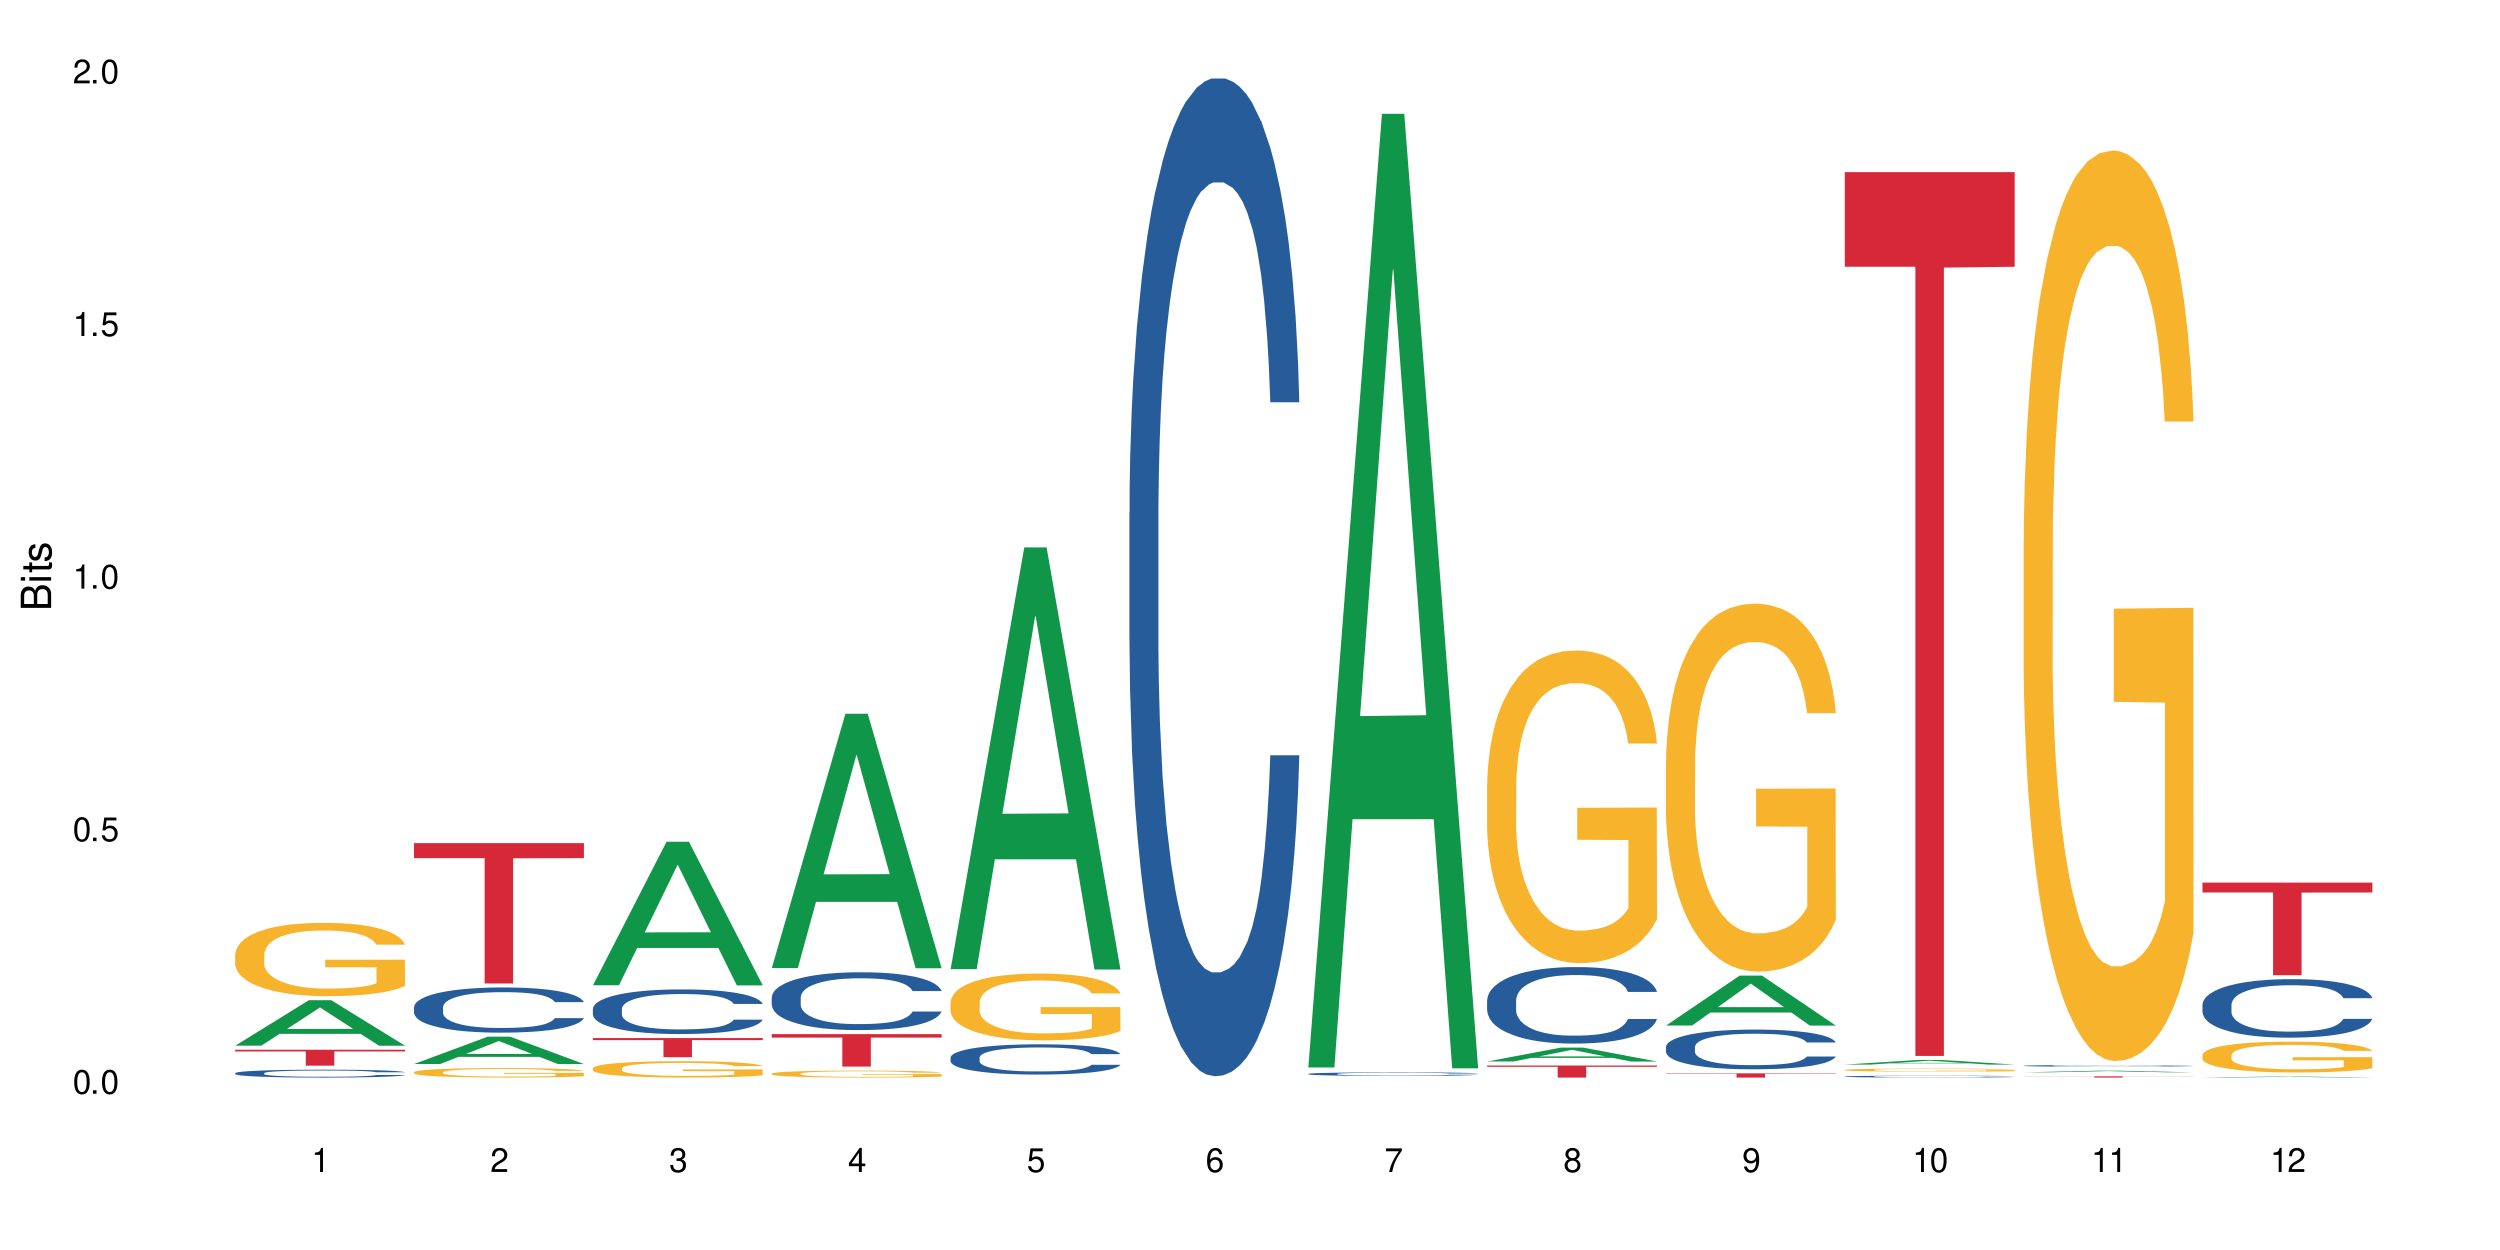 <?xml version="1.0" encoding="UTF-8"?>
<svg xmlns="http://www.w3.org/2000/svg" xmlns:xlink="http://www.w3.org/1999/xlink" width="720" height="360" viewBox="0 0 720 360">
<defs>
<g>
<g id="glyph-0-0">
</g>
<g id="glyph-0-1">
<path d="M 2.641 -6.938 C 2 -6.938 1.422 -6.656 1.078 -6.172 C 0.641 -5.562 0.406 -4.641 0.406 -3.359 C 0.406 -1.016 1.188 0.219 2.641 0.219 C 4.078 0.219 4.859 -1.016 4.859 -3.297 C 4.859 -4.641 4.656 -5.547 4.203 -6.172 C 3.844 -6.656 3.281 -6.938 2.641 -6.938 Z M 2.641 -6.188 C 3.547 -6.188 4 -5.25 4 -3.375 C 4 -1.406 3.562 -0.484 2.625 -0.484 C 1.734 -0.484 1.281 -1.438 1.281 -3.344 C 1.281 -5.25 1.734 -6.188 2.641 -6.188 Z M 2.641 -6.188 "/>
</g>
<g id="glyph-0-2">
<path d="M 1.828 -1 L 0.828 -1 L 0.828 0 L 1.828 0 Z M 1.828 -1 "/>
</g>
<g id="glyph-0-3">
<path d="M 4.562 -6.797 L 1.062 -6.797 L 0.547 -3.094 L 1.328 -3.094 C 1.719 -3.562 2.047 -3.734 2.578 -3.734 C 3.484 -3.734 4.062 -3.109 4.062 -2.094 C 4.062 -1.125 3.484 -0.531 2.578 -0.531 C 1.828 -0.531 1.375 -0.906 1.188 -1.672 L 0.328 -1.672 C 0.453 -1.109 0.547 -0.844 0.75 -0.594 C 1.125 -0.078 1.828 0.219 2.594 0.219 C 3.969 0.219 4.922 -0.781 4.922 -2.219 C 4.922 -3.562 4.031 -4.484 2.719 -4.484 C 2.25 -4.484 1.859 -4.359 1.469 -4.062 L 1.734 -5.969 L 4.562 -5.969 Z M 4.562 -6.797 "/>
</g>
<g id="glyph-0-4">
<path d="M 2.484 -4.938 L 2.484 0 L 3.328 0 L 3.328 -6.938 L 2.766 -6.938 C 2.469 -5.875 2.281 -5.734 0.984 -5.562 L 0.984 -4.938 Z M 2.484 -4.938 "/>
</g>
<g id="glyph-0-5">
<path d="M 4.859 -0.828 L 1.281 -0.828 C 1.359 -1.406 1.672 -1.781 2.5 -2.281 L 3.469 -2.828 C 4.406 -3.344 4.906 -4.062 4.906 -4.906 C 4.906 -5.484 4.672 -6.031 4.266 -6.406 C 3.859 -6.766 3.375 -6.938 2.719 -6.938 C 1.859 -6.938 1.219 -6.625 0.844 -6.031 C 0.609 -5.672 0.5 -5.234 0.484 -4.531 L 1.328 -4.531 C 1.359 -5.016 1.406 -5.281 1.531 -5.516 C 1.75 -5.938 2.188 -6.203 2.703 -6.203 C 3.469 -6.203 4.031 -5.641 4.031 -4.891 C 4.031 -4.344 3.719 -3.859 3.125 -3.516 L 2.234 -3 C 0.812 -2.172 0.406 -1.531 0.328 -0.016 L 4.859 -0.016 Z M 4.859 -0.828 "/>
</g>
<g id="glyph-0-6">
<path d="M 2.125 -3.188 L 2.578 -3.188 C 3.5 -3.188 3.984 -2.766 3.984 -1.922 C 3.984 -1.062 3.469 -0.531 2.594 -0.531 C 1.656 -0.531 1.203 -1 1.156 -2.016 L 0.312 -2.016 C 0.344 -1.453 0.438 -1.094 0.609 -0.781 C 0.953 -0.109 1.625 0.219 2.547 0.219 C 3.953 0.219 4.859 -0.625 4.859 -1.938 C 4.859 -2.828 4.516 -3.297 3.703 -3.594 C 4.344 -3.844 4.656 -4.328 4.656 -5.031 C 4.656 -6.219 3.875 -6.938 2.578 -6.938 C 1.203 -6.938 0.484 -6.172 0.453 -4.703 L 1.297 -4.703 C 1.312 -5.125 1.344 -5.359 1.453 -5.578 C 1.641 -5.969 2.062 -6.203 2.594 -6.203 C 3.344 -6.203 3.797 -5.75 3.797 -5 C 3.797 -4.516 3.609 -4.219 3.25 -4.047 C 3.016 -3.953 2.703 -3.922 2.125 -3.906 Z M 2.125 -3.188 "/>
</g>
<g id="glyph-0-7">
<path d="M 3.141 -1.672 L 3.141 0 L 3.984 0 L 3.984 -1.672 L 4.984 -1.672 L 4.984 -2.438 L 3.984 -2.438 L 3.984 -6.938 L 3.359 -6.938 L 0.266 -2.578 L 0.266 -1.672 Z M 3.141 -2.438 L 1 -2.438 L 3.141 -5.5 Z M 3.141 -2.438 "/>
</g>
<g id="glyph-0-8">
<path d="M 4.781 -5.125 C 4.609 -6.266 3.891 -6.938 2.844 -6.938 C 2.094 -6.938 1.422 -6.578 1.031 -5.953 C 0.594 -5.266 0.406 -4.422 0.406 -3.172 C 0.406 -2 0.578 -1.25 0.984 -0.641 C 1.359 -0.078 1.953 0.219 2.703 0.219 C 3.984 0.219 4.922 -0.75 4.922 -2.094 C 4.922 -3.375 4.062 -4.281 2.844 -4.281 C 2.172 -4.281 1.641 -4.031 1.281 -3.516 C 1.281 -5.234 1.828 -6.188 2.797 -6.188 C 3.391 -6.188 3.797 -5.797 3.938 -5.125 Z M 2.734 -3.531 C 3.547 -3.531 4.062 -2.953 4.062 -2.031 C 4.062 -1.156 3.484 -0.531 2.703 -0.531 C 1.922 -0.531 1.328 -1.188 1.328 -2.078 C 1.328 -2.938 1.906 -3.531 2.734 -3.531 Z M 2.734 -3.531 "/>
</g>
<g id="glyph-0-9">
<path d="M 4.984 -6.797 L 0.438 -6.797 L 0.438 -5.969 L 4.109 -5.969 C 2.5 -3.656 1.828 -2.234 1.328 0 L 2.219 0 C 2.594 -2.172 3.453 -4.047 4.984 -6.094 Z M 4.984 -6.797 "/>
</g>
<g id="glyph-0-10">
<path d="M 3.75 -3.656 C 4.469 -4.094 4.688 -4.438 4.688 -5.078 C 4.688 -6.172 3.844 -6.938 2.641 -6.938 C 1.438 -6.938 0.594 -6.172 0.594 -5.094 C 0.594 -4.438 0.812 -4.094 1.516 -3.656 C 0.734 -3.266 0.359 -2.703 0.359 -1.922 C 0.359 -0.656 1.281 0.219 2.641 0.219 C 3.984 0.219 4.922 -0.656 4.922 -1.922 C 4.922 -2.703 4.531 -3.266 3.75 -3.656 Z M 2.641 -6.188 C 3.359 -6.188 3.812 -5.75 3.812 -5.062 C 3.812 -4.406 3.344 -3.984 2.641 -3.984 C 1.922 -3.984 1.453 -4.406 1.453 -5.078 C 1.453 -5.75 1.922 -6.188 2.641 -6.188 Z M 2.641 -3.266 C 3.484 -3.266 4.062 -2.719 4.062 -1.906 C 4.062 -1.078 3.484 -0.531 2.625 -0.531 C 1.797 -0.531 1.219 -1.094 1.219 -1.906 C 1.219 -2.719 1.781 -3.266 2.641 -3.266 Z M 2.641 -3.266 "/>
</g>
<g id="glyph-0-11">
<path d="M 0.516 -1.578 C 0.672 -0.453 1.406 0.219 2.438 0.219 C 3.188 0.219 3.859 -0.141 4.266 -0.766 C 4.688 -1.453 4.891 -2.297 4.891 -3.547 C 4.891 -4.719 4.703 -5.453 4.312 -6.078 C 3.938 -6.641 3.344 -6.938 2.594 -6.938 C 1.297 -6.938 0.359 -5.969 0.359 -4.625 C 0.359 -3.344 1.234 -2.453 2.453 -2.453 C 3.094 -2.453 3.578 -2.672 4.016 -3.203 C 4 -1.484 3.469 -0.531 2.5 -0.531 C 1.906 -0.531 1.484 -0.906 1.359 -1.578 Z M 2.578 -6.203 C 3.375 -6.203 3.969 -5.531 3.969 -4.641 C 3.969 -3.797 3.391 -3.188 2.547 -3.188 C 1.734 -3.188 1.234 -3.766 1.234 -4.688 C 1.234 -5.562 1.797 -6.203 2.578 -6.203 Z M 2.578 -6.203 "/>
</g>
<g id="glyph-1-0">
</g>
<g id="glyph-1-1">
<path d="M 0 -0.953 L 0 -4.891 C 0 -5.719 -0.234 -6.344 -0.734 -6.797 C -1.188 -7.234 -1.812 -7.469 -2.5 -7.469 C -3.547 -7.469 -4.188 -7 -4.625 -5.875 C -4.984 -6.688 -5.625 -7.094 -6.531 -7.094 C -7.172 -7.094 -7.734 -6.859 -8.141 -6.391 C -8.562 -5.922 -8.75 -5.344 -8.75 -4.5 L -8.75 -0.953 Z M -4.984 -2.062 L -7.766 -2.062 L -7.766 -4.219 C -7.766 -4.844 -7.688 -5.203 -7.453 -5.5 C -7.219 -5.812 -6.859 -5.969 -6.375 -5.969 C -5.891 -5.969 -5.531 -5.812 -5.297 -5.5 C -5.062 -5.203 -4.984 -4.844 -4.984 -4.219 Z M -0.984 -2.062 L -4 -2.062 L -4 -4.781 C -4 -5.766 -3.438 -6.359 -2.484 -6.359 C -1.547 -6.359 -0.984 -5.766 -0.984 -4.781 Z M -0.984 -2.062 "/>
</g>
<g id="glyph-1-2">
<path d="M -6.281 -1.797 L -6.281 -0.797 L 0 -0.797 L 0 -1.797 Z M -8.75 -1.797 L -8.75 -0.797 L -7.484 -0.797 L -7.484 -1.797 Z M -8.75 -1.797 "/>
</g>
<g id="glyph-1-3">
<path d="M -6.281 -3.047 L -6.281 -2.016 L -8.016 -2.016 L -8.016 -1.016 L -6.281 -1.016 L -6.281 -0.172 L -5.469 -0.172 L -5.469 -1.016 L -0.719 -1.016 C -0.078 -1.016 0.281 -1.453 0.281 -2.234 C 0.281 -2.5 0.25 -2.719 0.188 -3.047 L -0.641 -3.047 C -0.609 -2.906 -0.594 -2.766 -0.594 -2.562 C -0.594 -2.141 -0.719 -2.016 -1.156 -2.016 L -5.469 -2.016 L -5.469 -3.047 Z M -6.281 -3.047 "/>
</g>
<g id="glyph-1-4">
<path d="M -4.531 -5.25 C -5.766 -5.25 -6.469 -4.422 -6.469 -2.969 C -6.469 -1.516 -5.719 -0.562 -4.547 -0.562 C -3.562 -0.562 -3.094 -1.062 -2.734 -2.562 L -2.516 -3.484 C -2.344 -4.188 -2.094 -4.469 -1.641 -4.469 C -1.047 -4.469 -0.641 -3.875 -0.641 -3 C -0.641 -2.453 -0.797 -2 -1.062 -1.75 C -1.25 -1.594 -1.422 -1.531 -1.875 -1.469 L -1.875 -0.406 C -0.422 -0.453 0.281 -1.266 0.281 -2.922 C 0.281 -4.5 -0.5 -5.516 -1.719 -5.516 C -2.656 -5.516 -3.172 -4.984 -3.469 -3.734 L -3.703 -2.766 C -3.891 -1.953 -4.156 -1.609 -4.594 -1.609 C -5.188 -1.609 -5.547 -2.125 -5.547 -2.938 C -5.547 -3.75 -5.203 -4.172 -4.531 -4.203 Z M -4.531 -5.25 "/>
</g>
</g>
</defs>
<rect x="-72" y="-36" width="864" height="432" fill="rgb(100%, 100%, 100%)" fill-opacity="1"/>
<path fill-rule="nonzero" fill="rgb(6.275%, 58.824%, 28.235%)" fill-opacity="1" d="M 67.73 301.16 L 67.785 301.148 L 88.957 288.055 L 95.387 288.055 L 116.664 301.176 L 109.188 301.176 L 103.855 297.75 L 80.488 297.75 L 75.258 301.16 L 67.73 301.16 L 82.734 296.332 L 101.711 296.32 L 92.25 290.199 L 92.145 290.188 L 92.039 290.223 L 82.684 296.32 L 82.734 296.332 Z M 67.73 301.16 "/>
<path fill-rule="nonzero" fill="rgb(14.51%, 36.078%, 60%)" fill-opacity="1" d="M 67.73 309.059 L 67.789 309.055 L 67.789 309.008 L 67.969 308.93 L 68.387 308.828 L 68.805 308.762 L 69.879 308.637 L 71.371 308.52 L 72.922 308.43 L 74.055 308.375 L 75.07 308.332 L 77.398 308.258 L 78.891 308.215 L 80.5 308.18 L 82.469 308.145 L 83.902 308.125 L 87.125 308.094 L 89.512 308.078 L 91.363 308.07 L 95.359 308.07 L 97.746 308.078 L 99.477 308.09 L 101.387 308.105 L 102.996 308.125 L 105.801 308.172 L 108.309 308.23 L 109.441 308.262 L 111.234 308.328 L 112.605 308.387 L 113.559 308.441 L 114.633 308.52 L 115.59 308.613 L 116.305 308.719 L 116.664 308.809 L 108.309 308.809 L 107.891 308.727 L 107.414 308.66 L 106.52 308.574 L 105.625 308.516 L 104.371 308.453 L 103.238 308.414 L 101.684 308.375 L 100.312 308.352 L 98.879 308.332 L 97.508 308.32 L 94.883 308.309 L 91.84 308.309 L 90.707 308.312 L 88.379 308.328 L 87.125 308.344 L 85.336 308.371 L 84.082 308.398 L 82.59 308.441 L 81.574 308.477 L 80.32 308.531 L 79.426 308.578 L 78.414 308.645 L 77.816 308.699 L 77.277 308.754 L 76.801 308.824 L 76.441 308.898 L 76.203 308.973 L 76.086 309.047 L 76.086 309.371 L 76.203 309.445 L 76.504 309.531 L 77.277 309.66 L 78.414 309.77 L 79.727 309.855 L 80.977 309.918 L 81.695 309.945 L 82.648 309.98 L 84.141 310.02 L 86.289 310.062 L 87.543 310.078 L 89.453 310.098 L 91.422 310.105 L 94.047 310.105 L 96.375 310.098 L 97.926 310.086 L 99.535 310.07 L 101.746 310.035 L 103.117 310 L 104.312 309.961 L 105.207 309.922 L 105.801 309.887 L 106.699 309.824 L 107.414 309.754 L 107.949 309.68 L 108.309 309.609 L 116.664 309.609 L 116.305 309.695 L 115.77 309.773 L 115.23 309.836 L 114.395 309.906 L 113.441 309.973 L 112.066 310.043 L 110.934 310.094 L 109.441 310.145 L 108.07 310.184 L 106.578 310.219 L 104.371 310.262 L 102.938 310.281 L 101.387 310.301 L 99.535 310.316 L 97.211 310.332 L 94.703 310.34 L 92.375 310.34 L 89.871 310.336 L 88.02 310.328 L 85.574 310.309 L 82.531 310.273 L 80.32 310.234 L 78.59 310.195 L 77.102 310.152 L 75.43 310.098 L 73.281 310.004 L 71.969 309.934 L 71.074 309.875 L 70.059 309.797 L 69.344 309.723 L 68.508 309.605 L 67.91 309.461 L 67.73 309.344 Z M 67.73 309.059 "/>
<path fill-rule="nonzero" fill="rgb(96.863%, 70.196%, 16.863%)" fill-opacity="1" d="M 67.73 274.828 L 67.789 274.809 L 67.789 274.422 L 68.031 273.555 L 68.625 272.359 L 69.402 271.375 L 70.238 270.605 L 70.773 270.199 L 71.668 269.621 L 72.445 269.195 L 74.414 268.328 L 76.922 267.52 L 78.293 267.172 L 79.844 266.844 L 82.051 266.477 L 83.066 266.34 L 86.172 266.031 L 89.691 265.84 L 93.57 265.781 L 95.359 265.801 L 97.805 265.879 L 101.148 266.09 L 103.059 266.285 L 104.551 266.477 L 106.102 266.727 L 108.012 267.113 L 109.801 267.574 L 111.234 268.039 L 112.664 268.617 L 113.859 269.234 L 114.871 269.91 L 115.77 270.719 L 116.305 271.395 L 116.664 272.07 L 108.367 272.07 L 107.891 271.395 L 107.355 270.875 L 106.461 270.238 L 105.562 269.773 L 104.668 269.406 L 102.996 268.906 L 101.566 268.598 L 99.777 268.328 L 98.047 268.156 L 96.074 268.039 L 94.883 268 L 91.719 268 L 88.855 268.137 L 87.184 268.289 L 85.992 268.445 L 84.32 268.734 L 83.305 268.965 L 82.707 269.117 L 80.918 269.715 L 79.727 270.258 L 79.07 270.621 L 78.234 271.203 L 77.637 271.723 L 76.98 272.492 L 76.621 273.07 L 76.145 274.383 L 76.086 277.855 L 76.266 278.586 L 76.621 279.379 L 77.102 280.074 L 77.816 280.805 L 78.531 281.363 L 79.785 282.117 L 80.859 282.617 L 81.695 282.945 L 83.305 283.469 L 83.961 283.641 L 85.512 283.988 L 87.125 284.258 L 89.094 284.488 L 90.586 284.605 L 92.973 284.703 L 96.016 284.703 L 99.598 284.586 L 101.863 284.43 L 103.414 284.277 L 104.43 284.141 L 105.684 283.93 L 106.578 283.738 L 107.414 283.523 L 108.43 283.195 L 108.43 278.586 L 93.688 278.57 L 93.688 276.41 L 116.602 276.391 L 116.664 283.93 L 115.41 284.449 L 113.859 284.953 L 112.367 285.336 L 110.816 285.664 L 108.605 286.031 L 106.816 286.262 L 104.07 286.535 L 101.566 286.707 L 98.941 286.824 L 96.613 286.879 L 93.867 286.898 L 91.422 286.859 L 88.797 286.746 L 86.707 286.59 L 84.797 286.398 L 82.887 286.148 L 80.5 285.742 L 78.949 285.414 L 77.34 285.008 L 75.727 284.527 L 74.297 284.008 L 73.34 283.602 L 72.387 283.141 L 71.371 282.559 L 70.418 281.906 L 69.699 281.309 L 69.043 280.633 L 68.566 279.996 L 68.09 279.129 L 67.852 278.434 L 67.73 277.836 Z M 67.73 274.828 "/>
<path fill-rule="nonzero" fill="rgb(83.922%, 15.686%, 22.353%)" fill-opacity="1" d="M 67.73 302.328 L 116.664 302.328 L 116.664 302.82 L 96.27 302.824 L 96.27 306.914 L 88.066 306.914 L 88.066 302.828 L 87.945 302.82 L 67.73 302.82 Z M 67.73 302.328 "/>
<path fill-rule="nonzero" fill="rgb(6.275%, 58.824%, 28.235%)" fill-opacity="1" d="M 119.238 306.438 L 119.289 306.43 L 140.465 298.559 L 146.895 298.559 L 168.172 306.445 L 160.695 306.445 L 155.363 304.387 L 131.996 304.387 L 126.766 306.438 L 119.238 306.438 L 134.242 303.535 L 153.219 303.527 L 143.758 299.848 L 143.652 299.84 L 143.547 299.859 L 134.191 303.527 L 134.242 303.535 Z M 119.238 306.438 "/>
<path fill-rule="nonzero" fill="rgb(14.51%, 36.078%, 60%)" fill-opacity="1" d="M 119.238 290.059 L 119.297 290.047 L 119.297 289.758 L 119.477 289.309 L 119.895 288.738 L 120.312 288.344 L 121.387 287.645 L 122.879 286.965 L 124.43 286.445 L 125.562 286.133 L 126.578 285.898 L 128.906 285.457 L 130.398 285.23 L 132.008 285.027 L 133.977 284.828 L 135.41 284.707 L 138.633 284.52 L 141.02 284.434 L 142.871 284.398 L 146.867 284.398 L 149.254 284.445 L 150.984 284.508 L 152.895 284.602 L 154.504 284.707 L 157.309 284.969 L 159.816 285.301 L 160.949 285.492 L 162.742 285.859 L 164.113 286.219 L 165.066 286.527 L 166.141 286.965 L 167.098 287.5 L 167.812 288.109 L 168.172 288.617 L 159.816 288.617 L 159.398 288.145 L 158.922 287.773 L 158.027 287.289 L 157.133 286.941 L 155.879 286.598 L 154.746 286.371 L 153.191 286.148 L 151.82 286.004 L 150.387 285.898 L 149.016 285.824 L 146.391 285.754 L 143.348 285.754 L 142.211 285.777 L 139.887 285.875 L 138.633 285.957 L 136.844 286.121 L 135.59 286.277 L 134.098 286.516 L 133.082 286.719 L 131.828 287.027 L 130.934 287.301 L 129.922 287.691 L 129.324 287.988 L 128.785 288.32 L 128.309 288.715 L 127.949 289.129 L 127.711 289.57 L 127.594 289.996 L 127.594 291.84 L 127.711 292.266 L 128.012 292.766 L 128.785 293.492 L 129.922 294.121 L 131.234 294.621 L 132.484 294.977 L 133.203 295.145 L 134.156 295.332 L 135.648 295.57 L 137.797 295.809 L 139.051 295.906 L 140.961 296 L 142.93 296.047 L 145.555 296.047 L 147.883 296 L 149.434 295.941 L 151.043 295.844 L 153.254 295.645 L 154.625 295.453 L 155.816 295.227 L 156.715 295 L 157.309 294.812 L 158.207 294.441 L 158.922 294.039 L 159.457 293.621 L 159.816 293.219 L 168.172 293.219 L 167.812 293.695 L 167.277 294.156 L 166.738 294.504 L 165.902 294.918 L 164.949 295.285 L 163.574 295.703 L 162.441 295.977 L 160.949 296.273 L 159.578 296.5 L 158.086 296.699 L 155.879 296.938 L 154.445 297.059 L 152.895 297.164 L 151.043 297.258 L 148.719 297.344 L 146.211 297.391 L 143.883 297.402 L 141.379 297.379 L 139.527 297.332 L 137.082 297.223 L 134.039 297.012 L 131.828 296.785 L 130.098 296.559 L 128.605 296.32 L 126.938 296 L 124.789 295.477 L 123.477 295.074 L 122.582 294.738 L 121.566 294.277 L 120.852 293.859 L 120.016 293.195 L 119.418 292.352 L 119.238 291.695 Z M 119.238 290.059 "/>
<path fill-rule="nonzero" fill="rgb(96.863%, 70.196%, 16.863%)" fill-opacity="1" d="M 119.238 308.773 L 119.297 308.77 L 119.297 308.723 L 119.535 308.609 L 120.133 308.453 L 120.91 308.324 L 121.746 308.227 L 122.281 308.172 L 123.176 308.098 L 123.953 308.043 L 125.922 307.93 L 128.43 307.824 L 129.801 307.781 L 131.352 307.738 L 133.559 307.691 L 134.574 307.672 L 137.676 307.633 L 141.199 307.605 L 145.078 307.602 L 146.867 307.602 L 149.312 307.613 L 152.656 307.641 L 154.566 307.664 L 156.059 307.691 L 157.609 307.723 L 159.52 307.773 L 161.309 307.832 L 162.742 307.895 L 164.172 307.969 L 165.367 308.047 L 166.379 308.137 L 167.277 308.242 L 167.812 308.328 L 168.172 308.414 L 159.875 308.414 L 159.398 308.328 L 158.863 308.262 L 157.965 308.18 L 157.07 308.117 L 156.176 308.07 L 154.504 308.004 L 153.074 307.965 L 151.281 307.93 L 149.551 307.906 L 147.582 307.895 L 146.391 307.887 L 143.227 307.887 L 140.363 307.906 L 138.691 307.926 L 137.5 307.945 L 135.828 307.984 L 134.812 308.012 L 134.215 308.031 L 132.426 308.109 L 131.234 308.18 L 130.578 308.227 L 129.742 308.305 L 129.145 308.371 L 128.488 308.473 L 128.129 308.547 L 127.652 308.715 L 127.594 309.168 L 127.773 309.262 L 128.129 309.363 L 128.605 309.453 L 129.324 309.551 L 130.039 309.621 L 131.293 309.719 L 132.367 309.785 L 133.203 309.828 L 134.812 309.895 L 135.469 309.918 L 137.02 309.961 L 138.633 309.996 L 140.602 310.027 L 142.094 310.043 L 144.48 310.055 L 147.523 310.055 L 151.105 310.039 L 153.371 310.02 L 154.922 310 L 155.938 309.984 L 157.191 309.957 L 158.086 309.93 L 158.922 309.902 L 159.938 309.859 L 159.938 309.262 L 145.195 309.258 L 145.195 308.98 L 168.109 308.977 L 168.172 309.957 L 166.918 310.023 L 165.367 310.09 L 163.875 310.137 L 162.324 310.18 L 160.113 310.227 L 158.324 310.258 L 155.578 310.293 L 153.074 310.316 L 150.449 310.332 L 148.121 310.34 L 145.375 310.34 L 142.93 310.336 L 140.305 310.32 L 138.215 310.301 L 136.305 310.277 L 134.395 310.242 L 132.008 310.191 L 130.457 310.148 L 128.848 310.094 L 127.234 310.031 L 125.801 309.965 L 124.848 309.914 L 123.895 309.852 L 122.879 309.777 L 121.926 309.691 L 121.207 309.613 L 120.551 309.527 L 120.074 309.445 L 119.598 309.332 L 119.359 309.242 L 119.238 309.164 Z M 119.238 308.773 "/>
<path fill-rule="nonzero" fill="rgb(83.922%, 15.686%, 22.353%)" fill-opacity="1" d="M 119.238 242.816 L 168.172 242.816 L 168.172 247.145 L 147.777 247.184 L 147.777 283.242 L 139.574 283.242 L 139.574 247.219 L 139.453 247.145 L 119.238 247.145 Z M 119.238 242.816 "/>
<path fill-rule="nonzero" fill="rgb(6.275%, 58.824%, 28.235%)" fill-opacity="1" d="M 170.746 283.762 L 170.797 283.723 L 191.973 242.41 L 198.402 242.41 L 219.68 283.801 L 212.203 283.801 L 206.871 272.996 L 183.504 272.996 L 178.273 283.762 L 170.746 283.762 L 185.75 268.527 L 204.727 268.488 L 195.266 249.176 L 195.16 249.137 L 195.055 249.25 L 185.699 268.488 L 185.75 268.527 Z M 170.746 283.762 "/>
<path fill-rule="nonzero" fill="rgb(14.51%, 36.078%, 60%)" fill-opacity="1" d="M 170.746 290.547 L 170.805 290.535 L 170.805 290.254 L 170.984 289.809 L 171.402 289.242 L 171.82 288.855 L 172.895 288.164 L 174.387 287.492 L 175.938 286.977 L 177.07 286.672 L 178.086 286.438 L 180.414 286.004 L 181.906 285.781 L 183.516 285.578 L 185.484 285.379 L 186.918 285.262 L 190.141 285.074 L 192.527 284.992 L 194.375 284.957 L 198.375 284.957 L 200.762 285.004 L 202.492 285.062 L 204.402 285.156 L 206.012 285.262 L 208.816 285.52 L 211.324 285.852 L 212.457 286.039 L 214.25 286.402 L 215.621 286.754 L 216.574 287.059 L 217.648 287.492 L 218.605 288.023 L 219.32 288.621 L 219.68 289.125 L 211.324 289.125 L 210.906 288.656 L 210.43 288.293 L 209.535 287.812 L 208.641 287.469 L 207.387 287.129 L 206.25 286.906 L 204.699 286.684 L 203.328 286.543 L 201.895 286.438 L 200.523 286.367 L 197.898 286.297 L 194.855 286.297 L 193.719 286.32 L 191.395 286.414 L 190.141 286.496 L 188.352 286.66 L 187.098 286.812 L 185.605 287.047 L 184.59 287.246 L 183.336 287.551 L 182.441 287.824 L 181.426 288.211 L 180.832 288.504 L 180.293 288.832 L 179.816 289.219 L 179.457 289.633 L 179.219 290.066 L 179.102 290.488 L 179.102 292.309 L 179.219 292.73 L 179.52 293.227 L 180.293 293.941 L 181.426 294.562 L 182.742 295.055 L 183.992 295.41 L 184.711 295.574 L 185.664 295.762 L 187.156 295.996 L 189.305 296.23 L 190.559 296.324 L 192.469 296.418 L 194.438 296.465 L 197.062 296.465 L 199.391 296.418 L 200.941 296.359 L 202.551 296.266 L 204.762 296.066 L 206.133 295.879 L 207.324 295.656 L 208.223 295.434 L 208.816 295.246 L 209.711 294.879 L 210.43 294.48 L 210.965 294.07 L 211.324 293.672 L 219.68 293.672 L 219.32 294.141 L 218.785 294.598 L 218.246 294.938 L 217.41 295.352 L 216.457 295.715 L 215.082 296.125 L 213.949 296.395 L 212.457 296.688 L 211.086 296.91 L 209.594 297.113 L 207.387 297.348 L 205.953 297.465 L 204.402 297.57 L 202.551 297.664 L 200.227 297.746 L 197.719 297.793 L 195.391 297.805 L 192.887 297.781 L 191.035 297.734 L 188.59 297.629 L 185.547 297.418 L 183.336 297.195 L 181.605 296.969 L 180.113 296.734 L 178.445 296.418 L 176.297 295.902 L 174.984 295.504 L 174.086 295.176 L 173.074 294.715 L 172.355 294.305 L 171.523 293.648 L 170.926 292.812 L 170.746 292.168 Z M 170.746 290.547 "/>
<path fill-rule="nonzero" fill="rgb(96.863%, 70.196%, 16.863%)" fill-opacity="1" d="M 170.746 307.648 L 170.805 307.645 L 170.805 307.559 L 171.043 307.363 L 171.641 307.098 L 172.418 306.879 L 173.254 306.707 L 173.789 306.617 L 174.684 306.488 L 175.461 306.395 L 177.43 306.199 L 179.938 306.02 L 181.309 305.941 L 182.859 305.867 L 185.066 305.785 L 186.082 305.758 L 189.184 305.688 L 192.707 305.645 L 196.586 305.633 L 198.375 305.637 L 200.82 305.652 L 204.164 305.699 L 206.074 305.742 L 207.566 305.785 L 209.117 305.844 L 211.027 305.93 L 212.816 306.031 L 214.25 306.137 L 215.68 306.266 L 216.875 306.402 L 217.887 306.551 L 218.785 306.734 L 219.32 306.883 L 219.68 307.035 L 211.383 307.035 L 210.906 306.883 L 210.371 306.766 L 209.473 306.625 L 208.578 306.523 L 207.684 306.441 L 206.012 306.328 L 204.582 306.262 L 202.789 306.199 L 201.059 306.16 L 199.09 306.137 L 197.898 306.125 L 194.734 306.125 L 191.871 306.156 L 190.199 306.191 L 189.008 306.227 L 187.336 306.289 L 186.32 306.34 L 185.723 306.375 L 183.934 306.508 L 182.742 306.629 L 182.086 306.711 L 181.25 306.84 L 180.652 306.957 L 179.996 307.129 L 179.637 307.258 L 179.16 307.551 L 179.102 308.324 L 179.281 308.488 L 179.637 308.664 L 180.113 308.82 L 180.832 308.98 L 181.547 309.105 L 182.801 309.273 L 183.875 309.387 L 184.711 309.461 L 186.32 309.574 L 186.977 309.613 L 188.527 309.691 L 190.141 309.75 L 192.109 309.805 L 193.602 309.828 L 195.988 309.852 L 199.031 309.852 L 202.613 309.824 L 204.879 309.789 L 206.43 309.758 L 207.445 309.727 L 208.699 309.68 L 209.594 309.637 L 210.43 309.59 L 211.445 309.516 L 211.445 308.488 L 196.703 308.484 L 196.703 308 L 219.617 307.996 L 219.68 309.68 L 218.426 309.793 L 216.875 309.906 L 215.383 309.992 L 213.832 310.066 L 211.621 310.148 L 209.832 310.199 L 207.086 310.258 L 204.582 310.297 L 201.957 310.324 L 199.629 310.336 L 196.883 310.34 L 194.438 310.332 L 191.812 310.305 L 189.723 310.273 L 187.812 310.23 L 185.902 310.172 L 183.516 310.082 L 181.965 310.008 L 180.355 309.918 L 178.742 309.812 L 177.309 309.695 L 176.355 309.605 L 175.402 309.504 L 174.387 309.375 L 173.43 309.227 L 172.715 309.094 L 172.059 308.941 L 171.582 308.801 L 171.105 308.609 L 170.867 308.453 L 170.746 308.32 Z M 170.746 307.648 "/>
<path fill-rule="nonzero" fill="rgb(83.922%, 15.686%, 22.353%)" fill-opacity="1" d="M 170.746 298.961 L 219.68 298.961 L 219.68 299.551 L 199.285 299.555 L 199.285 304.477 L 191.078 304.477 L 191.078 299.562 L 190.961 299.551 L 170.746 299.551 Z M 170.746 298.961 "/>
<path fill-rule="nonzero" fill="rgb(6.275%, 58.824%, 28.235%)" fill-opacity="1" d="M 222.254 278.801 L 222.305 278.73 L 243.48 205.562 L 249.91 205.562 L 271.188 278.867 L 263.711 278.867 L 258.379 259.734 L 235.008 259.734 L 229.781 278.801 L 222.254 278.801 L 237.258 251.816 L 256.234 251.75 L 246.773 217.539 L 246.668 217.473 L 246.562 217.68 L 237.207 251.75 L 237.258 251.816 Z M 222.254 278.801 "/>
<path fill-rule="nonzero" fill="rgb(14.51%, 36.078%, 60%)" fill-opacity="1" d="M 222.254 287.266 L 222.312 287.25 L 222.312 286.887 L 222.492 286.309 L 222.91 285.578 L 223.328 285.074 L 224.402 284.18 L 225.895 283.309 L 227.445 282.641 L 228.578 282.246 L 229.594 281.941 L 231.922 281.379 L 233.414 281.09 L 235.023 280.832 L 236.992 280.57 L 238.426 280.418 L 241.648 280.176 L 244.035 280.07 L 245.883 280.023 L 249.883 280.023 L 252.27 280.086 L 254 280.16 L 255.91 280.281 L 257.52 280.418 L 260.324 280.754 L 262.832 281.18 L 263.965 281.426 L 265.754 281.895 L 267.129 282.352 L 268.082 282.746 L 269.156 283.309 L 270.113 283.996 L 270.828 284.77 L 271.188 285.426 L 262.832 285.426 L 262.414 284.816 L 261.938 284.344 L 261.043 283.723 L 260.145 283.281 L 258.895 282.84 L 257.758 282.551 L 256.207 282.262 L 254.836 282.078 L 253.402 281.941 L 252.031 281.852 L 249.406 281.758 L 246.363 281.758 L 245.227 281.789 L 242.902 281.91 L 241.648 282.016 L 239.855 282.23 L 238.605 282.43 L 237.113 282.73 L 236.098 282.992 L 234.844 283.387 L 233.949 283.738 L 232.934 284.238 L 232.34 284.617 L 231.801 285.047 L 231.324 285.547 L 230.965 286.078 L 230.727 286.641 L 230.609 287.191 L 230.609 289.547 L 230.727 290.098 L 231.027 290.734 L 231.801 291.664 L 232.934 292.469 L 234.25 293.109 L 235.5 293.566 L 236.219 293.777 L 237.172 294.023 L 238.664 294.324 L 240.812 294.629 L 242.066 294.754 L 243.977 294.875 L 245.945 294.934 L 248.57 294.934 L 250.898 294.875 L 252.449 294.797 L 254.059 294.676 L 256.266 294.418 L 257.641 294.176 L 258.832 293.887 L 259.73 293.598 L 260.324 293.352 L 261.219 292.879 L 261.938 292.363 L 262.473 291.832 L 262.832 291.312 L 271.188 291.312 L 270.828 291.922 L 270.289 292.516 L 269.754 292.957 L 268.918 293.488 L 267.965 293.961 L 266.59 294.492 L 265.457 294.844 L 263.965 295.223 L 262.594 295.512 L 261.102 295.773 L 258.895 296.074 L 257.461 296.227 L 255.91 296.363 L 254.059 296.488 L 251.73 296.594 L 249.227 296.652 L 246.898 296.668 L 244.391 296.641 L 242.543 296.578 L 240.098 296.441 L 237.051 296.168 L 234.844 295.879 L 233.113 295.59 L 231.621 295.285 L 229.953 294.875 L 227.805 294.203 L 226.492 293.688 L 225.594 293.262 L 224.582 292.668 L 223.863 292.137 L 223.031 291.281 L 222.434 290.203 L 222.254 289.367 Z M 222.254 287.266 "/>
<path fill-rule="nonzero" fill="rgb(96.863%, 70.196%, 16.863%)" fill-opacity="1" d="M 222.254 309.191 L 222.312 309.191 L 222.312 309.152 L 222.551 309.07 L 223.148 308.957 L 223.926 308.863 L 224.762 308.789 L 225.297 308.75 L 226.191 308.695 L 226.969 308.656 L 228.938 308.574 L 231.445 308.496 L 232.816 308.465 L 234.367 308.434 L 236.574 308.398 L 237.59 308.383 L 240.691 308.355 L 244.215 308.336 L 248.094 308.332 L 249.883 308.332 L 252.328 308.34 L 255.672 308.359 L 257.582 308.379 L 259.07 308.398 L 260.625 308.422 L 262.535 308.457 L 264.324 308.5 L 265.754 308.547 L 267.188 308.602 L 268.383 308.66 L 269.395 308.723 L 270.289 308.801 L 270.828 308.863 L 271.188 308.93 L 262.891 308.93 L 262.414 308.863 L 261.875 308.816 L 260.98 308.754 L 260.086 308.711 L 259.191 308.676 L 257.52 308.629 L 256.09 308.598 L 254.297 308.574 L 252.566 308.555 L 250.598 308.547 L 249.406 308.543 L 246.242 308.543 L 243.379 308.555 L 241.707 308.57 L 240.516 308.586 L 238.844 308.613 L 237.828 308.633 L 237.23 308.648 L 235.441 308.707 L 234.25 308.758 L 233.59 308.793 L 232.758 308.848 L 232.16 308.895 L 231.504 308.969 L 231.145 309.023 L 230.668 309.148 L 230.609 309.48 L 230.785 309.551 L 231.145 309.625 L 231.621 309.691 L 232.34 309.762 L 233.055 309.812 L 234.309 309.887 L 235.383 309.934 L 236.219 309.965 L 237.828 310.016 L 238.484 310.031 L 240.035 310.062 L 241.648 310.09 L 243.617 310.109 L 245.109 310.121 L 247.496 310.133 L 250.539 310.133 L 254.121 310.121 L 256.387 310.105 L 257.938 310.09 L 258.953 310.078 L 260.207 310.059 L 261.102 310.039 L 261.938 310.02 L 262.949 309.988 L 262.949 309.551 L 248.211 309.547 L 248.211 309.344 L 271.125 309.34 L 271.188 310.059 L 269.934 310.109 L 268.383 310.156 L 266.891 310.191 L 265.34 310.223 L 263.129 310.258 L 261.34 310.281 L 258.594 310.305 L 256.09 310.324 L 253.465 310.332 L 251.137 310.34 L 248.391 310.34 L 245.945 310.336 L 243.32 310.324 L 241.23 310.312 L 239.32 310.293 L 237.41 310.27 L 235.023 310.23 L 233.473 310.199 L 231.859 310.16 L 230.25 310.113 L 228.816 310.066 L 227.863 310.027 L 226.91 309.984 L 225.895 309.93 L 224.938 309.867 L 224.223 309.809 L 223.566 309.746 L 223.09 309.684 L 222.613 309.602 L 222.375 309.535 L 222.254 309.477 Z M 222.254 309.191 "/>
<path fill-rule="nonzero" fill="rgb(83.922%, 15.686%, 22.353%)" fill-opacity="1" d="M 222.254 297.824 L 271.188 297.824 L 271.188 298.824 L 250.793 298.836 L 250.793 307.176 L 242.586 307.176 L 242.586 298.844 L 242.469 298.824 L 222.254 298.824 Z M 222.254 297.824 "/>
<path fill-rule="nonzero" fill="rgb(6.275%, 58.824%, 28.235%)" fill-opacity="1" d="M 273.762 279.113 L 273.812 279 L 294.984 157.66 L 301.418 157.66 L 322.695 279.227 L 315.219 279.227 L 309.887 247.492 L 286.516 247.492 L 281.289 279.113 L 273.762 279.113 L 288.766 234.367 L 307.742 234.254 L 298.281 177.52 L 298.176 177.406 L 298.07 177.75 L 288.711 234.254 L 288.766 234.367 Z M 273.762 279.113 "/>
<path fill-rule="nonzero" fill="rgb(14.51%, 36.078%, 60%)" fill-opacity="1" d="M 273.762 304.559 L 273.82 304.551 L 273.82 304.359 L 274 304.055 L 274.418 303.676 L 274.836 303.41 L 275.91 302.941 L 277.402 302.488 L 278.953 302.137 L 280.086 301.93 L 281.102 301.773 L 283.43 301.477 L 284.922 301.328 L 286.531 301.191 L 288.5 301.055 L 289.934 300.977 L 293.156 300.848 L 295.543 300.793 L 297.391 300.77 L 301.391 300.77 L 303.777 300.801 L 305.508 300.84 L 307.418 300.906 L 309.027 300.977 L 311.832 301.152 L 314.34 301.375 L 315.473 301.5 L 317.262 301.75 L 318.637 301.988 L 319.59 302.195 L 320.664 302.488 L 321.621 302.848 L 322.336 303.254 L 322.695 303.594 L 314.34 303.594 L 313.922 303.277 L 313.445 303.031 L 312.551 302.703 L 311.652 302.473 L 310.402 302.242 L 309.266 302.09 L 307.715 301.938 L 306.344 301.844 L 304.91 301.773 L 303.539 301.723 L 300.914 301.676 L 297.871 301.676 L 296.734 301.691 L 294.41 301.758 L 293.156 301.812 L 291.363 301.922 L 290.113 302.027 L 288.621 302.188 L 287.605 302.32 L 286.352 302.527 L 285.457 302.711 L 284.441 302.973 L 283.848 303.172 L 283.309 303.395 L 282.832 303.656 L 282.473 303.938 L 282.234 304.23 L 282.117 304.516 L 282.117 305.75 L 282.234 306.039 L 282.535 306.371 L 283.309 306.855 L 284.441 307.277 L 285.754 307.613 L 287.008 307.852 L 287.727 307.961 L 288.68 308.09 L 290.172 308.25 L 292.32 308.41 L 293.574 308.473 L 295.484 308.535 L 297.453 308.566 L 300.078 308.566 L 302.406 308.535 L 303.957 308.496 L 305.566 308.434 L 307.773 308.297 L 309.148 308.168 L 310.34 308.02 L 311.234 307.867 L 311.832 307.738 L 312.727 307.492 L 313.445 307.223 L 313.98 306.945 L 314.34 306.672 L 322.695 306.672 L 322.336 306.992 L 321.797 307.301 L 321.262 307.531 L 320.426 307.812 L 319.473 308.059 L 318.098 308.336 L 316.965 308.52 L 315.473 308.719 L 314.102 308.871 L 312.609 309.004 L 310.402 309.164 L 308.969 309.242 L 307.418 309.316 L 305.566 309.379 L 303.238 309.434 L 300.734 309.465 L 298.406 309.477 L 295.898 309.457 L 294.051 309.426 L 291.605 309.355 L 288.559 309.211 L 286.352 309.062 L 284.621 308.91 L 283.129 308.75 L 281.461 308.535 L 279.312 308.188 L 278 307.914 L 277.102 307.691 L 276.09 307.383 L 275.371 307.102 L 274.535 306.656 L 273.941 306.094 L 273.762 305.656 Z M 273.762 304.559 "/>
<path fill-rule="nonzero" fill="rgb(96.863%, 70.196%, 16.863%)" fill-opacity="1" d="M 273.762 288.621 L 273.82 288.602 L 273.82 288.25 L 274.059 287.461 L 274.656 286.371 L 275.434 285.477 L 276.27 284.773 L 276.805 284.402 L 277.699 283.879 L 278.477 283.492 L 280.445 282.699 L 282.949 281.965 L 284.324 281.648 L 285.875 281.348 L 288.082 281.016 L 289.098 280.891 L 292.199 280.609 L 295.723 280.434 L 299.602 280.383 L 301.391 280.398 L 303.836 280.469 L 307.18 280.664 L 309.09 280.84 L 310.578 281.016 L 312.133 281.242 L 314.039 281.594 L 315.832 282.016 L 317.262 282.438 L 318.695 282.965 L 319.891 283.527 L 320.902 284.141 L 321.797 284.879 L 322.336 285.492 L 322.695 286.109 L 314.398 286.109 L 313.922 285.492 L 313.383 285.02 L 312.488 284.438 L 311.594 284.02 L 310.699 283.684 L 309.027 283.227 L 307.598 282.945 L 305.805 282.699 L 304.074 282.543 L 302.105 282.438 L 300.914 282.402 L 297.75 282.402 L 294.887 282.523 L 293.215 282.664 L 292.02 282.805 L 290.352 283.07 L 289.336 283.281 L 288.738 283.422 L 286.949 283.965 L 285.754 284.457 L 285.098 284.789 L 284.266 285.316 L 283.668 285.793 L 283.012 286.496 L 282.652 287.02 L 282.176 288.215 L 282.117 291.375 L 282.293 292.043 L 282.652 292.766 L 283.129 293.398 L 283.848 294.062 L 284.562 294.574 L 285.816 295.258 L 286.891 295.715 L 287.727 296.012 L 289.336 296.488 L 289.992 296.645 L 291.543 296.961 L 293.156 297.207 L 295.125 297.418 L 296.617 297.523 L 299.004 297.613 L 302.047 297.613 L 305.625 297.508 L 307.895 297.367 L 309.445 297.227 L 310.461 297.102 L 311.715 296.91 L 312.609 296.734 L 313.445 296.539 L 314.457 296.242 L 314.457 292.043 L 299.719 292.027 L 299.719 290.059 L 322.633 290.043 L 322.695 296.91 L 321.441 297.383 L 319.891 297.84 L 318.398 298.191 L 316.844 298.488 L 314.637 298.824 L 312.848 299.035 L 310.102 299.281 L 307.598 299.438 L 304.969 299.543 L 302.645 299.598 L 299.898 299.613 L 297.453 299.578 L 294.824 299.473 L 292.738 299.332 L 290.828 299.156 L 288.918 298.93 L 286.531 298.559 L 284.98 298.262 L 283.367 297.895 L 281.758 297.453 L 280.324 296.98 L 279.371 296.609 L 278.414 296.188 L 277.402 295.664 L 276.445 295.066 L 275.73 294.52 L 275.074 293.906 L 274.598 293.328 L 274.121 292.535 L 273.879 291.902 L 273.762 291.359 Z M 273.762 288.621 "/>
<path fill-rule="nonzero" fill="rgb(14.51%, 36.078%, 60%)" fill-opacity="1" d="M 325.27 147.641 L 325.328 147.375 L 325.328 141.074 L 325.508 131.09 L 325.926 118.484 L 326.344 109.816 L 327.418 94.316 L 328.91 79.348 L 330.461 67.789 L 331.594 60.961 L 332.609 55.707 L 334.938 45.988 L 336.43 40.996 L 338.039 36.531 L 340.008 32.066 L 341.441 29.441 L 344.664 25.238 L 347.051 23.398 L 348.898 22.609 L 352.898 22.609 L 355.285 23.66 L 357.016 24.977 L 358.926 27.078 L 360.535 29.441 L 363.34 35.219 L 365.848 42.574 L 366.98 46.777 L 368.77 54.918 L 370.145 62.797 L 371.098 69.629 L 372.172 79.348 L 373.129 91.168 L 373.844 104.562 L 374.199 115.855 L 365.848 115.855 L 365.43 105.352 L 364.953 97.207 L 364.055 86.438 L 363.16 78.82 L 361.91 71.203 L 360.773 66.215 L 359.223 61.223 L 357.852 58.07 L 356.418 55.707 L 355.047 54.129 L 352.422 52.555 L 349.379 52.555 L 348.242 53.078 L 345.914 55.18 L 344.664 57.02 L 342.871 60.699 L 341.621 64.113 L 340.129 69.363 L 339.113 73.832 L 337.859 80.66 L 336.965 86.699 L 335.949 95.367 L 335.355 101.934 L 334.816 109.289 L 334.34 117.957 L 333.98 127.152 L 333.742 136.871 L 333.625 146.324 L 333.625 187.039 L 333.742 196.496 L 334.039 207.527 L 334.816 223.551 L 335.949 237.469 L 337.262 248.504 L 338.516 256.383 L 339.234 260.059 L 340.188 264.262 L 341.68 269.516 L 343.828 274.77 L 345.082 276.871 L 346.988 278.973 L 348.961 280.023 L 351.586 280.023 L 353.914 278.973 L 355.465 277.656 L 357.074 275.555 L 359.281 271.09 L 360.656 266.887 L 361.848 261.898 L 362.742 256.906 L 363.34 252.703 L 364.234 244.562 L 364.953 235.633 L 365.488 226.438 L 365.848 217.508 L 374.199 217.508 L 373.844 228.016 L 373.305 238.258 L 372.77 245.875 L 371.934 255.07 L 370.98 263.211 L 369.605 272.406 L 368.473 278.445 L 366.98 285.012 L 365.609 290.004 L 364.117 294.469 L 361.91 299.723 L 360.477 302.348 L 358.926 304.711 L 357.074 306.812 L 354.746 308.652 L 352.242 309.703 L 349.914 309.965 L 347.406 309.441 L 345.559 308.391 L 343.109 306.027 L 340.066 301.297 L 337.859 296.309 L 336.129 291.316 L 334.637 286.062 L 332.965 278.973 L 330.82 267.414 L 329.504 258.484 L 328.609 251.129 L 327.598 240.887 L 326.879 231.691 L 326.043 216.98 L 325.449 198.332 L 325.27 183.887 Z M 325.27 147.641 "/>
<path fill-rule="nonzero" fill="rgb(6.275%, 58.824%, 28.235%)" fill-opacity="1" d="M 376.777 307.426 L 376.828 307.168 L 398 32.77 L 404.43 32.77 L 425.707 307.684 L 418.234 307.684 L 412.902 235.922 L 389.531 235.922 L 384.305 307.426 L 376.777 307.426 L 391.781 206.238 L 410.758 205.98 L 401.293 77.688 L 401.191 77.43 L 401.086 78.203 L 391.727 205.98 L 391.781 206.238 Z M 376.777 307.426 "/>
<path fill-rule="nonzero" fill="rgb(14.51%, 36.078%, 60%)" fill-opacity="1" d="M 376.777 309.285 L 376.836 309.281 L 376.836 309.262 L 377.016 309.227 L 377.434 309.18 L 377.852 309.148 L 378.926 309.094 L 380.418 309.043 L 381.969 309 L 383.102 308.977 L 384.117 308.957 L 386.445 308.922 L 387.934 308.906 L 389.547 308.891 L 391.516 308.875 L 392.949 308.863 L 396.172 308.852 L 398.559 308.844 L 400.406 308.84 L 404.406 308.84 L 406.793 308.844 L 408.523 308.848 L 410.434 308.855 L 412.043 308.863 L 414.848 308.887 L 417.355 308.91 L 418.488 308.926 L 420.277 308.953 L 421.652 308.984 L 422.605 309.008 L 423.68 309.043 L 424.633 309.082 L 425.352 309.129 L 425.707 309.172 L 417.355 309.172 L 416.938 309.133 L 416.461 309.105 L 415.562 309.066 L 414.668 309.039 L 413.414 309.012 L 412.281 308.996 L 410.73 308.977 L 409.359 308.965 L 407.926 308.957 L 406.555 308.953 L 403.93 308.945 L 400.883 308.945 L 399.75 308.949 L 397.422 308.957 L 396.172 308.961 L 394.379 308.977 L 393.129 308.988 L 391.637 309.008 L 390.621 309.023 L 389.367 309.047 L 388.473 309.066 L 387.457 309.098 L 386.859 309.121 L 386.324 309.148 L 385.848 309.18 L 385.488 309.211 L 385.25 309.246 L 385.129 309.277 L 385.129 309.422 L 385.25 309.457 L 385.547 309.496 L 386.324 309.551 L 387.457 309.602 L 388.77 309.641 L 390.023 309.668 L 390.738 309.68 L 391.695 309.695 L 393.188 309.715 L 395.336 309.734 L 396.59 309.742 L 398.496 309.75 L 405.418 309.75 L 406.973 309.742 L 408.582 309.734 L 410.789 309.719 L 412.164 309.707 L 413.355 309.688 L 414.25 309.672 L 414.848 309.656 L 415.742 309.625 L 416.461 309.594 L 416.996 309.562 L 417.355 309.531 L 425.707 309.531 L 425.352 309.566 L 424.812 309.605 L 424.277 309.633 L 423.441 309.664 L 422.484 309.691 L 421.113 309.727 L 419.98 309.746 L 418.488 309.77 L 417.117 309.789 L 415.625 309.805 L 413.414 309.82 L 411.984 309.832 L 410.434 309.84 L 408.582 309.848 L 406.254 309.852 L 403.75 309.855 L 401.422 309.859 L 398.914 309.855 L 397.066 309.852 L 394.617 309.844 L 391.574 309.828 L 389.367 309.809 L 387.637 309.793 L 386.145 309.773 L 384.473 309.75 L 382.324 309.707 L 381.012 309.676 L 380.117 309.648 L 379.105 309.613 L 378.387 309.582 L 377.551 309.527 L 376.957 309.461 L 376.777 309.41 Z M 376.777 309.285 "/>
<path fill-rule="nonzero" fill="rgb(6.275%, 58.824%, 28.235%)" fill-opacity="1" d="M 428.285 305.711 L 428.336 305.707 L 449.508 301.711 L 455.938 301.711 L 477.215 305.715 L 469.742 305.715 L 464.406 304.672 L 441.039 304.672 L 435.812 305.711 L 428.285 305.711 L 443.289 304.238 L 462.266 304.234 L 452.801 302.363 L 452.699 302.359 L 452.594 302.371 L 443.234 304.234 L 443.289 304.238 Z M 428.285 305.711 "/>
<path fill-rule="nonzero" fill="rgb(14.51%, 36.078%, 60%)" fill-opacity="1" d="M 428.285 288.113 L 428.344 288.094 L 428.344 287.609 L 428.523 286.844 L 428.941 285.879 L 429.359 285.215 L 430.434 284.027 L 431.926 282.879 L 433.477 281.992 L 434.609 281.469 L 435.625 281.066 L 437.949 280.324 L 439.441 279.941 L 441.055 279.598 L 443.023 279.258 L 444.457 279.055 L 447.68 278.734 L 450.066 278.59 L 451.914 278.531 L 455.914 278.531 L 458.301 278.613 L 460.031 278.711 L 461.941 278.875 L 463.551 279.055 L 466.355 279.496 L 468.863 280.062 L 469.996 280.383 L 471.785 281.008 L 473.16 281.609 L 474.113 282.133 L 475.188 282.879 L 476.141 283.785 L 476.859 284.812 L 477.215 285.676 L 468.863 285.676 L 468.445 284.871 L 467.969 284.25 L 467.07 283.422 L 466.176 282.84 L 464.922 282.254 L 463.789 281.871 L 462.238 281.492 L 460.867 281.25 L 459.434 281.066 L 458.062 280.945 L 455.434 280.824 L 452.391 280.824 L 451.258 280.867 L 448.93 281.027 L 447.68 281.168 L 445.887 281.449 L 444.633 281.711 L 443.145 282.113 L 442.129 282.457 L 440.875 282.98 L 439.98 283.441 L 438.965 284.105 L 438.367 284.609 L 437.832 285.176 L 437.355 285.84 L 436.996 286.543 L 436.758 287.289 L 436.637 288.012 L 436.637 291.133 L 436.758 291.855 L 437.055 292.703 L 437.832 293.93 L 438.965 294.996 L 440.277 295.844 L 441.531 296.445 L 442.246 296.73 L 443.203 297.051 L 444.695 297.453 L 446.844 297.855 L 448.094 298.016 L 450.004 298.18 L 451.973 298.258 L 454.602 298.258 L 456.926 298.18 L 458.48 298.078 L 460.09 297.918 L 462.297 297.574 L 463.672 297.254 L 464.863 296.871 L 465.758 296.488 L 466.355 296.164 L 467.25 295.543 L 467.969 294.855 L 468.504 294.152 L 468.863 293.469 L 477.215 293.469 L 476.859 294.273 L 476.32 295.059 L 475.785 295.641 L 474.949 296.348 L 473.992 296.969 L 472.621 297.676 L 471.488 298.137 L 469.996 298.641 L 468.625 299.023 L 467.133 299.367 L 464.922 299.77 L 463.492 299.969 L 461.941 300.152 L 460.09 300.312 L 457.762 300.453 L 455.258 300.535 L 452.93 300.555 L 450.422 300.512 L 448.574 300.434 L 446.125 300.25 L 443.082 299.891 L 440.875 299.508 L 439.145 299.125 L 437.652 298.723 L 435.98 298.18 L 433.832 297.293 L 432.52 296.609 L 431.625 296.043 L 430.613 295.258 L 429.895 294.555 L 429.059 293.426 L 428.465 292 L 428.285 290.891 Z M 428.285 288.113 "/>
<path fill-rule="nonzero" fill="rgb(96.863%, 70.196%, 16.863%)" fill-opacity="1" d="M 428.285 225.895 L 428.344 225.812 L 428.344 224.168 L 428.582 220.469 L 429.18 215.371 L 429.953 211.176 L 430.789 207.887 L 431.328 206.16 L 432.223 203.691 L 433 201.883 L 434.969 198.184 L 437.473 194.727 L 438.848 193.246 L 440.398 191.848 L 442.605 190.285 L 443.621 189.711 L 446.723 188.395 L 450.242 187.574 L 454.121 187.328 L 455.914 187.41 L 458.359 187.738 L 461.703 188.641 L 463.609 189.465 L 465.102 190.285 L 466.652 191.355 L 468.562 193 L 470.355 194.973 L 471.785 196.949 L 473.219 199.414 L 474.41 202.047 L 475.426 204.926 L 476.32 208.379 L 476.859 211.258 L 477.215 214.137 L 468.922 214.137 L 468.445 211.258 L 467.906 209.035 L 467.012 206.324 L 466.117 204.348 L 465.223 202.785 L 463.551 200.648 L 462.117 199.332 L 460.328 198.184 L 458.598 197.441 L 456.629 196.949 L 455.434 196.785 L 452.273 196.785 L 449.41 197.359 L 447.738 198.016 L 446.543 198.676 L 444.875 199.91 L 443.859 200.895 L 443.262 201.555 L 441.473 204.102 L 440.277 206.406 L 439.621 207.969 L 438.785 210.434 L 438.191 212.656 L 437.535 215.945 L 437.176 218.41 L 436.699 224.004 L 436.637 238.809 L 436.816 241.934 L 437.176 245.305 L 437.652 248.266 L 438.367 251.391 L 439.086 253.773 L 440.34 256.98 L 441.414 259.121 L 442.246 260.516 L 443.859 262.738 L 444.516 263.477 L 446.066 264.957 L 447.68 266.109 L 449.648 267.098 L 451.141 267.59 L 453.527 268 L 456.57 268 L 460.148 267.508 L 462.418 266.848 L 463.969 266.191 L 464.984 265.617 L 466.238 264.711 L 467.133 263.891 L 467.969 262.984 L 468.98 261.586 L 468.98 241.934 L 454.242 241.848 L 454.242 232.641 L 477.156 232.559 L 477.215 264.711 L 475.965 266.934 L 474.41 269.07 L 472.918 270.715 L 471.367 272.113 L 469.16 273.676 L 467.371 274.66 L 464.625 275.812 L 462.117 276.555 L 459.492 277.047 L 457.164 277.293 L 454.422 277.375 L 451.973 277.211 L 449.348 276.719 L 447.262 276.059 L 445.352 275.238 L 443.441 274.168 L 441.055 272.441 L 439.504 271.043 L 437.891 269.316 L 436.281 267.262 L 434.848 265.039 L 433.895 263.312 L 432.938 261.34 L 431.926 258.871 L 430.969 256.078 L 430.254 253.527 L 429.598 250.648 L 429.121 247.934 L 428.641 244.234 L 428.402 241.273 L 428.285 238.723 Z M 428.285 225.895 "/>
<path fill-rule="nonzero" fill="rgb(83.922%, 15.686%, 22.353%)" fill-opacity="1" d="M 428.285 306.871 L 477.215 306.871 L 477.215 307.242 L 456.824 307.246 L 456.824 310.34 L 448.617 310.34 L 448.617 307.25 L 448.5 307.242 L 428.285 307.242 Z M 428.285 306.871 "/>
<path fill-rule="nonzero" fill="rgb(6.275%, 58.824%, 28.235%)" fill-opacity="1" d="M 479.793 295.363 L 479.844 295.352 L 501.016 280.973 L 507.445 280.973 L 528.723 295.375 L 521.25 295.375 L 515.914 291.617 L 492.547 291.617 L 487.32 295.363 L 479.793 295.363 L 494.797 290.062 L 513.773 290.047 L 504.309 283.324 L 504.207 283.312 L 504.102 283.352 L 494.742 290.047 L 494.797 290.062 Z M 479.793 295.363 "/>
<path fill-rule="nonzero" fill="rgb(14.51%, 36.078%, 60%)" fill-opacity="1" d="M 479.793 301.504 L 479.852 301.492 L 479.852 301.242 L 480.031 300.844 L 480.449 300.344 L 480.867 300 L 481.941 299.383 L 483.434 298.789 L 484.984 298.328 L 486.117 298.059 L 487.133 297.848 L 489.457 297.461 L 490.949 297.262 L 492.562 297.086 L 494.531 296.906 L 495.965 296.805 L 499.184 296.637 L 501.574 296.562 L 503.422 296.531 L 507.422 296.531 L 509.809 296.574 L 511.539 296.625 L 513.449 296.711 L 515.059 296.805 L 517.863 297.035 L 520.371 297.324 L 521.504 297.492 L 523.293 297.816 L 524.668 298.129 L 525.621 298.402 L 526.695 298.789 L 527.648 299.258 L 528.367 299.789 L 528.723 300.238 L 520.371 300.238 L 519.953 299.82 L 519.473 299.496 L 518.578 299.07 L 517.684 298.766 L 516.43 298.465 L 515.297 298.266 L 513.746 298.066 L 512.375 297.941 L 510.941 297.848 L 509.57 297.785 L 506.941 297.723 L 503.898 297.723 L 502.766 297.742 L 500.438 297.828 L 499.184 297.898 L 497.395 298.047 L 496.141 298.184 L 494.648 298.391 L 493.637 298.57 L 492.383 298.84 L 491.488 299.082 L 490.473 299.426 L 489.875 299.688 L 489.34 299.977 L 488.863 300.324 L 488.504 300.688 L 488.266 301.074 L 488.145 301.449 L 488.145 303.07 L 488.266 303.445 L 488.562 303.883 L 489.34 304.52 L 490.473 305.074 L 491.785 305.512 L 493.039 305.824 L 493.754 305.973 L 494.711 306.141 L 496.203 306.348 L 498.352 306.559 L 499.602 306.641 L 501.512 306.723 L 503.48 306.766 L 506.109 306.766 L 508.434 306.723 L 509.988 306.672 L 511.598 306.59 L 513.805 306.41 L 515.18 306.242 L 516.371 306.047 L 517.266 305.848 L 517.863 305.68 L 518.758 305.355 L 519.473 305 L 520.012 304.637 L 520.371 304.281 L 528.723 304.281 L 528.367 304.699 L 527.828 305.105 L 527.293 305.406 L 526.457 305.773 L 525.5 306.098 L 524.129 306.461 L 522.996 306.703 L 521.504 306.965 L 520.133 307.164 L 518.641 307.34 L 516.43 307.547 L 515 307.652 L 513.449 307.746 L 511.598 307.832 L 509.27 307.902 L 506.766 307.945 L 504.438 307.957 L 501.93 307.934 L 500.082 307.895 L 497.633 307.801 L 494.59 307.613 L 492.383 307.414 L 490.652 307.215 L 489.16 307.004 L 487.488 306.723 L 485.34 306.266 L 484.027 305.91 L 483.133 305.617 L 482.117 305.211 L 481.402 304.844 L 480.566 304.258 L 479.969 303.52 L 479.793 302.945 Z M 479.793 301.504 "/>
<path fill-rule="nonzero" fill="rgb(96.863%, 70.196%, 16.863%)" fill-opacity="1" d="M 479.793 219.23 L 479.852 219.133 L 479.852 217.199 L 480.09 212.844 L 480.688 206.84 L 481.461 201.906 L 482.297 198.035 L 482.836 196 L 483.73 193.098 L 484.504 190.969 L 486.477 186.613 L 488.98 182.551 L 490.355 180.809 L 491.906 179.16 L 494.113 177.324 L 495.129 176.645 L 498.23 175.098 L 501.75 174.129 L 505.629 173.84 L 507.422 173.934 L 509.867 174.324 L 513.207 175.387 L 515.117 176.355 L 516.609 177.324 L 518.16 178.582 L 520.07 180.516 L 521.863 182.84 L 523.293 185.16 L 524.727 188.066 L 525.918 191.164 L 526.934 194.551 L 527.828 198.613 L 528.367 202.004 L 528.723 205.391 L 520.43 205.391 L 519.953 202.004 L 519.414 199.391 L 518.52 196.195 L 517.625 193.871 L 516.73 192.035 L 515.059 189.516 L 513.625 187.969 L 511.836 186.613 L 510.105 185.742 L 508.137 185.16 L 506.941 184.969 L 503.781 184.969 L 500.918 185.645 L 499.246 186.422 L 498.051 187.195 L 496.383 188.645 L 495.367 189.809 L 494.77 190.582 L 492.98 193.582 L 491.785 196.293 L 491.129 198.133 L 490.293 201.035 L 489.699 203.648 L 489.043 207.52 L 488.684 210.422 L 488.207 217.004 L 488.145 234.426 L 488.324 238.102 L 488.684 242.07 L 489.16 245.555 L 489.875 249.234 L 490.594 252.039 L 491.844 255.812 L 492.918 258.332 L 493.754 259.977 L 495.367 262.59 L 496.023 263.461 L 497.574 265.203 L 499.184 266.559 L 501.156 267.719 L 502.648 268.301 L 505.035 268.781 L 508.078 268.781 L 511.656 268.203 L 513.926 267.43 L 515.477 266.652 L 516.492 265.977 L 517.742 264.91 L 518.641 263.945 L 519.473 262.879 L 520.488 261.234 L 520.488 238.102 L 505.75 238.008 L 505.75 227.168 L 528.664 227.07 L 528.723 264.91 L 527.473 267.523 L 525.918 270.043 L 524.426 271.977 L 522.875 273.621 L 520.668 275.461 L 518.879 276.621 L 516.133 277.977 L 513.625 278.848 L 511 279.43 L 508.672 279.719 L 505.93 279.816 L 503.48 279.621 L 500.855 279.043 L 498.77 278.27 L 496.859 277.301 L 494.949 276.043 L 492.562 274.008 L 491.012 272.363 L 489.398 270.332 L 487.789 267.91 L 486.355 265.301 L 485.402 263.266 L 484.445 260.945 L 483.434 258.039 L 482.477 254.75 L 481.762 251.75 L 481.105 248.363 L 480.629 245.168 L 480.148 240.812 L 479.91 237.328 L 479.793 234.328 Z M 479.793 219.23 "/>
<path fill-rule="nonzero" fill="rgb(83.922%, 15.686%, 22.353%)" fill-opacity="1" d="M 479.793 309.113 L 528.723 309.113 L 528.723 309.242 L 508.332 309.246 L 508.332 310.34 L 500.125 310.34 L 500.125 309.246 L 500.008 309.242 L 479.793 309.242 Z M 479.793 309.113 "/>
<path fill-rule="nonzero" fill="rgb(6.275%, 58.824%, 28.235%)" fill-opacity="1" d="M 531.301 306.598 L 531.352 306.594 L 552.523 305.258 L 558.953 305.258 L 580.23 306.598 L 572.754 306.598 L 567.422 306.246 L 544.055 306.246 L 538.828 306.598 L 531.301 306.598 L 546.305 306.102 L 565.281 306.102 L 555.816 305.477 L 555.715 305.477 L 555.609 305.48 L 546.25 306.102 L 546.305 306.102 Z M 531.301 306.598 "/>
<path fill-rule="nonzero" fill="rgb(14.51%, 36.078%, 60%)" fill-opacity="1" d="M 531.301 310.031 L 531.359 310.031 L 531.359 310.02 L 531.539 310 L 531.957 309.977 L 532.375 309.961 L 533.449 309.93 L 534.938 309.902 L 536.492 309.879 L 537.625 309.867 L 538.641 309.859 L 540.965 309.84 L 542.457 309.828 L 544.07 309.82 L 546.039 309.812 L 547.473 309.809 L 550.691 309.801 L 553.078 309.797 L 554.93 309.793 L 558.93 309.793 L 561.316 309.797 L 563.047 309.801 L 564.953 309.805 L 566.566 309.809 L 569.371 309.82 L 571.879 309.832 L 573.012 309.84 L 574.801 309.855 L 576.172 309.871 L 577.129 309.883 L 578.203 309.902 L 579.156 309.926 L 579.875 309.949 L 580.23 309.973 L 571.879 309.973 L 571.461 309.953 L 570.98 309.938 L 570.086 309.918 L 569.191 309.902 L 567.938 309.887 L 566.805 309.879 L 565.254 309.867 L 563.883 309.863 L 562.449 309.859 L 561.078 309.855 L 558.449 309.852 L 554.273 309.852 L 551.945 309.855 L 550.691 309.859 L 548.902 309.867 L 547.648 309.875 L 546.156 309.883 L 545.145 309.891 L 543.891 309.906 L 542.996 309.918 L 541.98 309.934 L 541.383 309.945 L 540.848 309.961 L 540.371 309.977 L 540.012 309.992 L 539.773 310.012 L 539.652 310.031 L 539.652 310.105 L 539.773 310.125 L 540.07 310.145 L 540.848 310.176 L 541.98 310.203 L 543.293 310.223 L 544.547 310.238 L 545.262 310.246 L 546.219 310.254 L 547.711 310.266 L 549.859 310.273 L 551.109 310.277 L 553.02 310.281 L 554.988 310.285 L 557.613 310.285 L 559.941 310.281 L 561.492 310.281 L 563.105 310.277 L 565.312 310.266 L 566.688 310.258 L 567.879 310.25 L 568.773 310.238 L 569.371 310.23 L 570.266 310.215 L 570.98 310.199 L 571.52 310.184 L 571.879 310.164 L 580.23 310.164 L 579.875 310.184 L 579.336 310.203 L 578.801 310.219 L 577.965 310.238 L 577.008 310.25 L 575.637 310.27 L 574.504 310.281 L 573.012 310.293 L 571.637 310.305 L 570.148 310.312 L 567.938 310.32 L 566.508 310.328 L 564.953 310.332 L 563.105 310.336 L 560.777 310.34 L 553.438 310.34 L 551.59 310.336 L 549.141 310.332 L 546.098 310.324 L 543.891 310.316 L 542.16 310.305 L 540.668 310.297 L 538.996 310.281 L 536.848 310.262 L 535.535 310.242 L 534.641 310.23 L 533.625 310.211 L 532.91 310.191 L 532.074 310.164 L 531.477 310.129 L 531.301 310.102 Z M 531.301 310.031 "/>
<path fill-rule="nonzero" fill="rgb(96.863%, 70.196%, 16.863%)" fill-opacity="1" d="M 531.301 308.133 L 531.359 308.133 L 531.359 308.117 L 531.598 308.078 L 532.195 308.027 L 532.969 307.988 L 533.805 307.957 L 534.344 307.938 L 535.238 307.914 L 536.012 307.895 L 537.984 307.859 L 540.488 307.824 L 541.863 307.812 L 543.414 307.797 L 545.621 307.781 L 546.637 307.777 L 549.738 307.762 L 553.258 307.754 L 558.93 307.754 L 561.375 307.758 L 564.715 307.766 L 566.625 307.773 L 568.117 307.781 L 569.668 307.793 L 571.578 307.809 L 573.367 307.828 L 574.801 307.848 L 576.234 307.871 L 577.426 307.898 L 578.441 307.926 L 579.336 307.961 L 579.875 307.988 L 580.23 308.016 L 571.938 308.016 L 571.461 307.988 L 570.922 307.965 L 570.027 307.941 L 569.133 307.922 L 568.238 307.906 L 566.566 307.883 L 565.133 307.871 L 563.344 307.859 L 561.613 307.852 L 559.645 307.848 L 555.289 307.848 L 552.422 307.852 L 550.754 307.859 L 549.559 307.863 L 547.887 307.875 L 546.875 307.887 L 546.277 307.895 L 544.488 307.918 L 543.293 307.941 L 542.637 307.957 L 541.801 307.98 L 541.203 308.004 L 540.547 308.035 L 540.191 308.059 L 539.715 308.113 L 539.652 308.258 L 539.832 308.289 L 540.191 308.324 L 540.668 308.352 L 541.383 308.383 L 542.102 308.406 L 543.352 308.438 L 544.426 308.461 L 545.262 308.473 L 546.875 308.496 L 547.531 308.504 L 549.082 308.516 L 550.691 308.527 L 552.664 308.539 L 554.152 308.543 L 556.543 308.547 L 559.586 308.547 L 563.164 308.543 L 565.434 308.535 L 566.984 308.527 L 568 308.523 L 569.25 308.516 L 570.148 308.508 L 570.98 308.496 L 571.996 308.484 L 571.996 308.289 L 557.258 308.289 L 557.258 308.199 L 580.172 308.199 L 580.23 308.516 L 578.977 308.535 L 577.426 308.559 L 575.934 308.574 L 574.383 308.586 L 572.176 308.602 L 570.387 308.613 L 567.641 308.625 L 565.133 308.633 L 562.508 308.637 L 560.18 308.637 L 557.438 308.641 L 554.988 308.637 L 552.363 308.633 L 550.277 308.625 L 546.457 308.609 L 544.07 308.59 L 542.52 308.578 L 540.906 308.559 L 539.297 308.539 L 537.863 308.52 L 536.91 308.5 L 535.953 308.48 L 534.938 308.457 L 533.984 308.43 L 533.27 308.406 L 532.613 308.375 L 532.133 308.348 L 531.656 308.312 L 531.418 308.285 L 531.301 308.258 Z M 531.301 308.133 "/>
<path fill-rule="nonzero" fill="rgb(83.922%, 15.686%, 22.353%)" fill-opacity="1" d="M 531.301 49.582 L 580.23 49.582 L 580.23 76.828 L 559.84 77.066 L 559.84 304.102 L 551.633 304.102 L 551.633 77.305 L 551.516 76.828 L 531.301 76.828 Z M 531.301 49.582 "/>
<path fill-rule="nonzero" fill="rgb(6.275%, 58.824%, 28.235%)" fill-opacity="1" d="M 582.809 308.832 L 582.859 308.832 L 604.031 308.359 L 610.461 308.359 L 631.738 308.832 L 624.262 308.832 L 618.93 308.707 L 595.562 308.707 L 590.336 308.832 L 582.809 308.832 L 597.812 308.656 L 616.789 308.656 L 607.324 308.438 L 607.117 308.438 L 597.758 308.656 L 597.812 308.656 Z M 582.809 308.832 "/>
<path fill-rule="nonzero" fill="rgb(14.51%, 36.078%, 60%)" fill-opacity="1" d="M 582.809 306.938 L 582.867 306.938 L 582.867 306.93 L 583.047 306.914 L 583.465 306.891 L 583.883 306.879 L 584.957 306.852 L 586.445 306.828 L 588 306.809 L 589.133 306.797 L 590.148 306.789 L 592.473 306.773 L 593.965 306.766 L 595.578 306.758 L 597.547 306.75 L 598.977 306.746 L 602.199 306.738 L 604.586 306.734 L 610.438 306.734 L 612.824 306.738 L 614.555 306.738 L 616.461 306.742 L 618.074 306.746 L 620.879 306.754 L 623.383 306.766 L 624.52 306.773 L 626.309 306.789 L 627.68 306.801 L 628.637 306.812 L 629.711 306.828 L 630.664 306.848 L 631.383 306.867 L 631.738 306.887 L 623.383 306.887 L 622.969 306.871 L 622.488 306.855 L 621.594 306.84 L 620.699 306.828 L 619.445 306.812 L 618.312 306.805 L 616.762 306.797 L 615.387 306.793 L 613.957 306.789 L 612.582 306.785 L 605.781 306.785 L 603.453 306.789 L 602.199 306.793 L 600.41 306.797 L 599.156 306.801 L 597.664 306.812 L 596.652 306.82 L 595.398 306.828 L 594.504 306.84 L 593.488 306.855 L 592.891 306.863 L 592.355 306.875 L 591.879 306.891 L 591.52 306.906 L 591.281 306.922 L 591.16 306.938 L 591.16 307.004 L 591.281 307.02 L 591.578 307.039 L 592.355 307.062 L 593.488 307.086 L 594.801 307.105 L 596.055 307.117 L 596.77 307.125 L 597.727 307.129 L 599.219 307.141 L 601.367 307.148 L 602.617 307.152 L 604.527 307.156 L 611.449 307.156 L 613 307.152 L 614.613 307.148 L 616.82 307.141 L 618.191 307.133 L 619.387 307.125 L 620.281 307.117 L 620.879 307.113 L 621.773 307.098 L 622.488 307.082 L 623.027 307.066 L 623.383 307.055 L 631.738 307.055 L 631.383 307.07 L 630.844 307.086 L 630.309 307.102 L 629.473 307.113 L 628.516 307.129 L 627.145 307.145 L 626.012 307.152 L 624.52 307.164 L 623.145 307.172 L 621.652 307.18 L 619.445 307.188 L 618.016 307.191 L 616.461 307.195 L 614.613 307.199 L 612.285 307.203 L 603.098 307.203 L 600.648 307.199 L 597.605 307.191 L 595.398 307.184 L 593.668 307.176 L 592.176 307.164 L 590.504 307.156 L 588.355 307.137 L 587.043 307.121 L 586.148 307.109 L 585.133 307.094 L 584.418 307.078 L 583.582 307.055 L 582.984 307.023 L 582.809 307 Z M 582.809 306.938 "/>
<path fill-rule="nonzero" fill="rgb(96.863%, 70.196%, 16.863%)" fill-opacity="1" d="M 582.809 155.656 L 582.867 155.418 L 582.867 150.629 L 583.105 139.852 L 583.703 125.004 L 584.477 112.789 L 585.312 103.207 L 585.852 98.18 L 586.746 90.996 L 587.52 85.727 L 589.492 74.949 L 591.996 64.891 L 593.367 60.578 L 594.922 56.508 L 597.129 51.957 L 598.145 50.281 L 601.246 46.449 L 604.766 44.055 L 608.645 43.336 L 610.438 43.574 L 612.883 44.531 L 616.223 47.168 L 618.133 49.562 L 619.625 51.957 L 621.176 55.07 L 623.086 59.859 L 624.875 65.609 L 626.309 71.355 L 627.742 78.539 L 628.934 86.203 L 629.949 94.586 L 630.844 104.645 L 631.383 113.027 L 631.738 121.41 L 623.445 121.41 L 622.969 113.027 L 622.43 106.562 L 621.535 98.656 L 620.641 92.91 L 619.746 88.359 L 618.074 82.133 L 616.641 78.301 L 614.852 74.949 L 613.121 72.793 L 611.152 71.355 L 609.957 70.875 L 606.797 70.875 L 603.93 72.555 L 602.262 74.469 L 601.066 76.387 L 599.395 79.977 L 598.383 82.852 L 597.785 84.766 L 595.996 92.191 L 594.801 98.898 L 594.145 103.449 L 593.309 110.633 L 592.711 117.098 L 592.055 126.68 L 591.699 133.863 L 591.223 150.148 L 591.16 193.258 L 591.34 202.359 L 591.699 212.176 L 592.176 220.801 L 592.891 229.898 L 593.609 236.844 L 594.859 246.184 L 595.934 252.41 L 596.77 256.484 L 598.383 262.949 L 599.039 265.105 L 600.59 269.414 L 602.199 272.77 L 604.168 275.645 L 605.66 277.078 L 608.047 278.277 L 611.094 278.277 L 614.672 276.84 L 616.941 274.926 L 618.492 273.008 L 619.508 271.332 L 620.758 268.699 L 621.652 266.301 L 622.488 263.668 L 623.504 259.598 L 623.504 202.359 L 608.766 202.117 L 608.766 175.297 L 631.68 175.055 L 631.738 268.699 L 630.484 275.164 L 628.934 281.391 L 627.441 286.18 L 625.891 290.25 L 623.684 294.801 L 621.895 297.676 L 619.148 301.027 L 616.641 303.184 L 614.016 304.621 L 611.688 305.34 L 608.945 305.578 L 606.496 305.102 L 603.871 303.664 L 601.781 301.746 L 599.875 299.352 L 597.965 296.238 L 595.578 291.211 L 594.027 287.137 L 592.414 282.109 L 590.805 276.121 L 589.371 269.656 L 588.418 264.625 L 587.461 258.879 L 586.445 251.695 L 585.492 243.551 L 584.777 236.125 L 584.121 227.746 L 583.641 219.84 L 583.164 209.062 L 582.926 200.441 L 582.809 193.02 Z M 582.809 155.656 "/>
<path fill-rule="nonzero" fill="rgb(83.922%, 15.686%, 22.353%)" fill-opacity="1" d="M 582.809 309.988 L 631.738 309.988 L 631.738 310.023 L 611.344 310.023 L 611.344 310.34 L 603.141 310.34 L 603.141 310.023 L 582.809 310.023 Z M 582.809 309.988 "/>
<path fill-rule="nonzero" fill="rgb(6.275%, 58.824%, 28.235%)" fill-opacity="1" d="M 634.312 310.34 L 634.367 310.34 L 655.539 310.031 L 661.969 310.031 L 683.246 310.34 L 675.77 310.34 L 670.438 310.262 L 647.07 310.262 L 641.844 310.34 L 634.312 310.34 L 649.316 310.227 L 668.297 310.227 L 658.832 310.082 L 658.625 310.082 L 649.266 310.227 L 649.316 310.227 Z M 634.312 310.34 "/>
<path fill-rule="nonzero" fill="rgb(14.51%, 36.078%, 60%)" fill-opacity="1" d="M 634.312 289.336 L 634.375 289.32 L 634.375 288.949 L 634.555 288.367 L 634.973 287.625 L 635.387 287.117 L 636.461 286.211 L 637.953 285.332 L 639.508 284.656 L 640.641 284.254 L 641.652 283.949 L 643.98 283.379 L 645.473 283.086 L 647.086 282.824 L 649.055 282.562 L 650.484 282.41 L 653.707 282.164 L 656.094 282.055 L 657.945 282.008 L 661.941 282.008 L 664.332 282.07 L 666.062 282.148 L 667.969 282.27 L 669.582 282.41 L 672.387 282.746 L 674.891 283.18 L 676.027 283.426 L 677.816 283.902 L 679.188 284.363 L 680.145 284.766 L 681.219 285.332 L 682.172 286.027 L 682.887 286.812 L 683.246 287.473 L 674.891 287.473 L 674.477 286.855 L 673.996 286.379 L 673.102 285.75 L 672.207 285.301 L 670.953 284.855 L 669.82 284.562 L 668.27 284.27 L 666.895 284.086 L 665.465 283.949 L 664.09 283.855 L 661.465 283.762 L 658.422 283.762 L 657.289 283.793 L 654.961 283.918 L 653.707 284.023 L 651.918 284.242 L 650.664 284.441 L 649.172 284.75 L 648.16 285.012 L 646.906 285.41 L 646.012 285.766 L 644.996 286.273 L 644.398 286.656 L 643.863 287.09 L 643.387 287.598 L 643.027 288.137 L 642.789 288.703 L 642.668 289.258 L 642.668 291.645 L 642.789 292.199 L 643.086 292.844 L 643.863 293.785 L 644.996 294.602 L 646.309 295.246 L 647.562 295.707 L 648.277 295.922 L 649.234 296.172 L 650.727 296.477 L 652.871 296.785 L 654.125 296.91 L 656.035 297.031 L 658.004 297.094 L 660.629 297.094 L 662.957 297.031 L 664.508 296.953 L 666.121 296.832 L 668.328 296.57 L 669.699 296.324 L 670.895 296.031 L 671.789 295.738 L 672.387 295.492 L 673.281 295.016 L 673.996 294.492 L 674.535 293.953 L 674.891 293.43 L 683.246 293.43 L 682.887 294.047 L 682.352 294.645 L 681.816 295.094 L 680.98 295.633 L 680.023 296.109 L 678.652 296.648 L 677.52 297 L 676.027 297.387 L 674.652 297.68 L 673.16 297.941 L 670.953 298.25 L 669.523 298.402 L 667.969 298.539 L 666.121 298.664 L 663.793 298.77 L 661.285 298.832 L 658.961 298.848 L 656.453 298.816 L 654.602 298.758 L 652.156 298.617 L 649.113 298.34 L 646.906 298.047 L 645.176 297.754 L 643.684 297.449 L 642.012 297.031 L 639.863 296.355 L 638.551 295.832 L 637.656 295.398 L 636.641 294.801 L 635.926 294.262 L 635.09 293.398 L 634.492 292.305 L 634.312 291.461 Z M 634.312 289.336 "/>
<path fill-rule="nonzero" fill="rgb(96.863%, 70.196%, 16.863%)" fill-opacity="1" d="M 634.312 303.805 L 634.375 303.797 L 634.375 303.633 L 634.613 303.27 L 635.211 302.766 L 635.984 302.355 L 636.82 302.031 L 637.359 301.859 L 638.254 301.617 L 639.027 301.438 L 640.996 301.074 L 643.504 300.734 L 644.875 300.586 L 646.43 300.449 L 648.637 300.297 L 649.652 300.238 L 652.754 300.109 L 656.273 300.027 L 660.152 300.004 L 661.941 300.012 L 664.391 300.043 L 667.73 300.133 L 669.641 300.215 L 671.133 300.297 L 672.684 300.402 L 674.594 300.562 L 676.383 300.758 L 677.816 300.953 L 679.25 301.195 L 680.441 301.453 L 681.457 301.738 L 682.352 302.078 L 682.887 302.363 L 683.246 302.645 L 674.953 302.645 L 674.477 302.363 L 673.938 302.145 L 673.043 301.875 L 672.148 301.68 L 671.254 301.527 L 669.582 301.316 L 668.148 301.188 L 666.359 301.074 L 664.629 301 L 662.66 300.953 L 661.465 300.938 L 658.305 300.938 L 655.438 300.992 L 653.77 301.059 L 652.574 301.121 L 650.902 301.242 L 649.891 301.34 L 649.293 301.406 L 647.504 301.656 L 646.309 301.883 L 645.652 302.039 L 644.816 302.281 L 644.219 302.5 L 643.562 302.824 L 643.207 303.066 L 642.727 303.617 L 642.668 305.078 L 642.848 305.383 L 643.207 305.715 L 643.684 306.008 L 644.398 306.316 L 645.117 306.551 L 646.367 306.867 L 647.441 307.078 L 648.277 307.215 L 649.891 307.434 L 650.547 307.508 L 652.098 307.652 L 653.707 307.766 L 655.676 307.863 L 657.168 307.91 L 659.555 307.953 L 662.602 307.953 L 666.18 307.902 L 668.449 307.84 L 670 307.773 L 671.012 307.719 L 672.266 307.629 L 673.16 307.547 L 673.996 307.457 L 675.012 307.32 L 675.012 305.383 L 660.273 305.375 L 660.273 304.469 L 683.188 304.461 L 683.246 307.629 L 681.992 307.848 L 680.441 308.059 L 678.949 308.219 L 677.398 308.359 L 675.191 308.512 L 673.402 308.609 L 670.656 308.723 L 668.148 308.797 L 665.523 308.844 L 663.195 308.867 L 660.453 308.875 L 658.004 308.859 L 655.379 308.812 L 653.289 308.746 L 651.383 308.664 L 649.473 308.559 L 647.086 308.391 L 645.531 308.254 L 643.922 308.082 L 642.312 307.879 L 640.879 307.66 L 639.922 307.492 L 638.969 307.297 L 637.953 307.055 L 637 306.777 L 636.285 306.527 L 635.629 306.242 L 635.148 305.977 L 634.672 305.609 L 634.434 305.32 L 634.312 305.066 Z M 634.312 303.805 "/>
<path fill-rule="nonzero" fill="rgb(83.922%, 15.686%, 22.353%)" fill-opacity="1" d="M 634.312 254.184 L 683.246 254.184 L 683.246 257.039 L 662.852 257.062 L 662.852 280.852 L 654.648 280.852 L 654.648 257.09 L 654.531 257.039 L 634.312 257.039 Z M 634.312 254.184 "/>
<g fill="rgb(0%, 0%, 0%)" fill-opacity="1">
<use xlink:href="#glyph-0-1" x="20.965" y="314.993"/>
<use xlink:href="#glyph-0-2" x="25.965" y="314.993"/>
<use xlink:href="#glyph-0-1" x="28.965" y="314.993"/>
</g>
<g fill="rgb(0%, 0%, 0%)" fill-opacity="1">
<use xlink:href="#glyph-0-1" x="20.965" y="242.251"/>
<use xlink:href="#glyph-0-2" x="25.965" y="242.251"/>
<use xlink:href="#glyph-0-3" x="28.965" y="242.251"/>
</g>
<g fill="rgb(0%, 0%, 0%)" fill-opacity="1">
<use xlink:href="#glyph-0-4" x="20.965" y="169.509"/>
<use xlink:href="#glyph-0-2" x="25.965" y="169.509"/>
<use xlink:href="#glyph-0-1" x="28.965" y="169.509"/>
</g>
<g fill="rgb(0%, 0%, 0%)" fill-opacity="1">
<use xlink:href="#glyph-0-4" x="20.965" y="96.767"/>
<use xlink:href="#glyph-0-2" x="25.965" y="96.767"/>
<use xlink:href="#glyph-0-3" x="28.965" y="96.767"/>
</g>
<g fill="rgb(0%, 0%, 0%)" fill-opacity="1">
<use xlink:href="#glyph-0-5" x="20.965" y="24.024"/>
<use xlink:href="#glyph-0-2" x="25.965" y="24.024"/>
<use xlink:href="#glyph-0-1" x="28.965" y="24.024"/>
</g>
<g fill="rgb(0%, 0%, 0%)" fill-opacity="1">
<use xlink:href="#glyph-0-4" x="89.695" y="337.532"/>
</g>
<g fill="rgb(0%, 0%, 0%)" fill-opacity="1">
<use xlink:href="#glyph-0-5" x="141.203" y="337.532"/>
</g>
<g fill="rgb(0%, 0%, 0%)" fill-opacity="1">
<use xlink:href="#glyph-0-6" x="192.711" y="337.532"/>
</g>
<g fill="rgb(0%, 0%, 0%)" fill-opacity="1">
<use xlink:href="#glyph-0-7" x="244.219" y="337.532"/>
</g>
<g fill="rgb(0%, 0%, 0%)" fill-opacity="1">
<use xlink:href="#glyph-0-3" x="295.727" y="337.532"/>
</g>
<g fill="rgb(0%, 0%, 0%)" fill-opacity="1">
<use xlink:href="#glyph-0-8" x="347.234" y="337.532"/>
</g>
<g fill="rgb(0%, 0%, 0%)" fill-opacity="1">
<use xlink:href="#glyph-0-9" x="398.742" y="337.532"/>
</g>
<g fill="rgb(0%, 0%, 0%)" fill-opacity="1">
<use xlink:href="#glyph-0-10" x="450.25" y="337.532"/>
</g>
<g fill="rgb(0%, 0%, 0%)" fill-opacity="1">
<use xlink:href="#glyph-0-11" x="501.758" y="337.532"/>
</g>
<g fill="rgb(0%, 0%, 0%)" fill-opacity="1">
<use xlink:href="#glyph-0-4" x="550.766" y="337.532"/>
<use xlink:href="#glyph-0-1" x="555.766" y="337.532"/>
</g>
<g fill="rgb(0%, 0%, 0%)" fill-opacity="1">
<use xlink:href="#glyph-0-4" x="602.273" y="337.532"/>
<use xlink:href="#glyph-0-4" x="607.273" y="337.532"/>
</g>
<g fill="rgb(0%, 0%, 0%)" fill-opacity="1">
<use xlink:href="#glyph-0-4" x="653.781" y="337.532"/>
<use xlink:href="#glyph-0-5" x="658.781" y="337.532"/>
</g>
<g fill="rgb(0%, 0%, 0%)" fill-opacity="1">
<use xlink:href="#glyph-1-1" x="14.725" y="176.012"/>
<use xlink:href="#glyph-1-2" x="14.725" y="168.012"/>
<use xlink:href="#glyph-1-3" x="14.725" y="165.012"/>
<use xlink:href="#glyph-1-4" x="14.725" y="162.012"/>
</g>
</svg>
